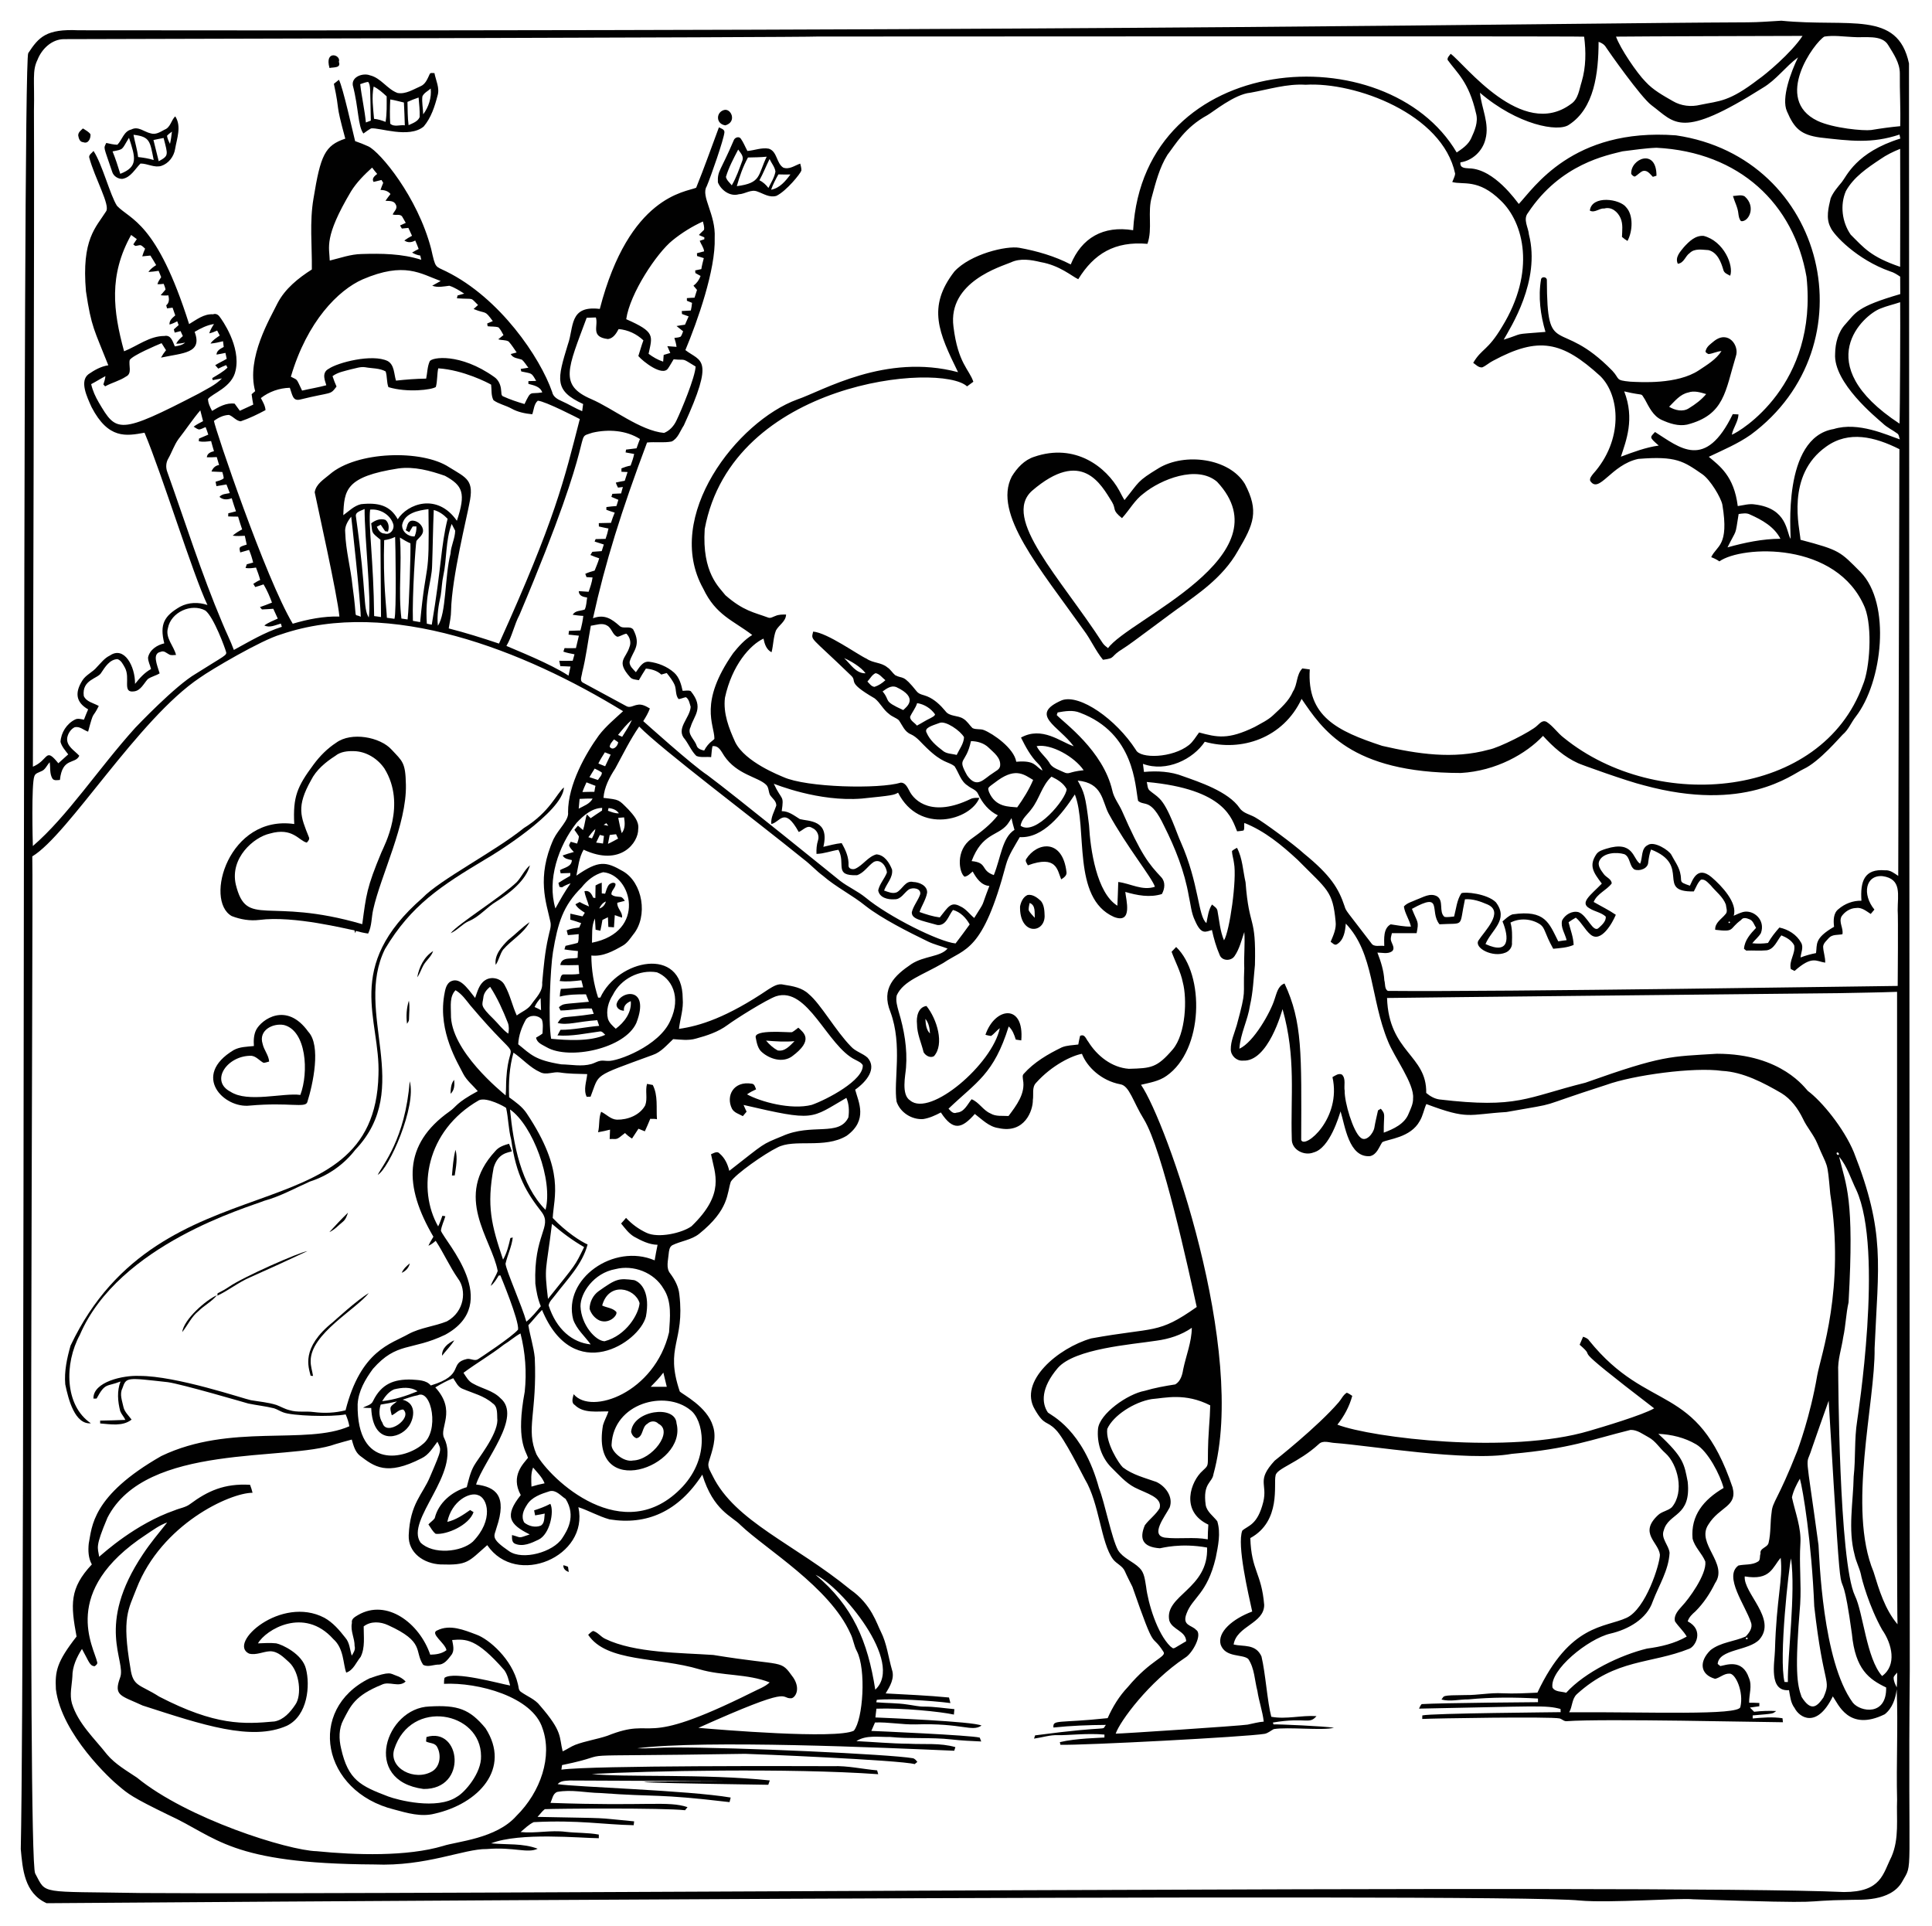 <?xml version="1.0" encoding="utf-8"?>

<!DOCTYPE svg PUBLIC "-//W3C//DTD SVG 1.1//EN" "http://www.w3.org/Graphics/SVG/1.1/DTD/svg11.dtd">
<svg version="1.1" id="Layer_1" xmlns="http://www.w3.org/2000/svg" xmlns:xlink="http://www.w3.org/1999/xlink" x="0px" y="0px"
	 viewBox="0 0 1642.235 1637.275" enable-background="new 0 0 1642.235 1637.275" xml:space="preserve">
<g>
	<path fill="#010101" d="M1514.186,17.6c57.752,5.75,98.848-9.111,108.485,36.323c0,0,0.67,1366.179,0.67,1366.18
		c-1.713,182.025,3.253,161.951-6.536,179.306c-9.765,17.316-37.024,15.029-42.211,15.318c-53.213,0.721-6.315,3.812-135.413-0.449
		c-11.872-1.268-70.56,3.393-96.553,1.033c-63.125-6.943-1303.007,2.288-1303.007,2.288c-19.072-8.647-20.389-29.186-21.968-45.995
		C21.532,1390.278,18.736,52.942,24.003,45.17c8.997-13.703,15.311-20.74,42.688-19.445c897.398,1.102,1245.04-6.008,1418.826-6.75
		C1495.09,18.947,1504.62,18.127,1514.186,17.6 M695.055,31.05c-9.906,0.734-639.59,2.216-640.644,2.217
		c-10.435,0.05-18.981,8.382-22.574,17.641c-4.599,9.381-2.372,17.173-2.979,43.437c0.497,56.551-0.905,557.306-0.905,557.306
		c13.741-5.798,10.182-17.071,21.64-2.922c2.815-2.509,5.574-5.061,8.397-7.555c-2.502-3.314-5.438-6.508-6.558-10.599
		c0.435-7.89,5.253-15.446,12.338-18.995c2.388-1.269,5.111-0.307,7.598,0.1c1.162-2.944,2.26-5.895,3.564-8.767
		c-10.536-5.991-11.371-14.259-5.032-24.356c3.036-5.061,8.938-7.192,12.573-11.711c3.414-3.471,6.429-7.591,10.963-9.694
		c12.081-8.34,21.497,9.003,21.355,24.12c3.885-4.868,8.026-9.615,13.586-12.63c-0.734-3.279-2.566-6.394-2.53-9.815
		c1.397-6.6,7.62-10.578,13.792-12.01c-4.082-16.327-0.026-23.313,13.414-31.127c7.178-3.842,15.695-4.049,23.294-1.475
		c-12.332-25.772-38.481-110.732-53.494-146.433c-15.59,2.828-30.729,5.692-44.991-21.697c-4.049-8.971-10.388-22.207-2.587-28.076
		c5.075-3.5,10.599-6.636,16.786-7.534c-11.924-30.32-14.374-31.952-18.988-62.867c-3.896-44.401,8.51-54.286,17.107-67.978
		c3.7-5.188-9.572-27.92-14.37-45.917c-0.278-2.381,2.452-3.685,3.671-5.41c7.273,10.754,14.101,37.515,19.951,46.63
		c11.404,12.031,33.777,13.527,61.313,100.53c6.28-3.728,12.602-8.846,20.378-8.332c2.238-0.934,4.483,0.378,5.624,2.16
		c1.8,2.249,18.126,25.071,13.536,45.525c-2.857,14.418-19.998,19.57-23.465,24.341c0.064,3.678,1.803,6.921,3.443,10.086
		c5.845-3.471,12.053-7.106,19.195-6.158c1.447,2.003,2.937,4.034,4.405,6.051c3.778-1.796,7.62-3.45,11.404-5.246
		c-0.542-2.93-1.019-5.873-1.383-8.824c0.998-0.877,2.003-1.753,3.008-2.616c-7.727-28.393,12.967-62.254,18.988-74.706
		c6.451-12.402,17.634-21.326,29.195-28.711c0.235-20.115-2.046-40.4,1.411-60.358c5.991-36.746,9.642-45.044,27.014-50.835
		c-9.127-33.598-4.002-20.068-9.701-46.601c1.433-1.14,2.844-2.302,4.291-3.436c3.369,6.184,11.8,44.472,13.771,52.14
		c3.842,1.29,7.584,2.808,11.276,4.483c10.006,4.779,41.798,42.829,53.323,86.994c3.891,17.234,3.233,14.456,12.851,19.288
		c45.648,22.506,79.856,73.111,90.038,102.462c0.813,4.077,4.526,6.173,8.012,7.691c5.966,2.609,11.49,6.13,17.506,8.632
		c0.349-2.003,0.463-4.134,0.805-6.101c-25.095-11.52-21.887-21.189-12.973-50.629c5.291-14.466,0.733-33.414,27.143-30.2
		c24.96-96.346,73.018-99.214,81.912-102.996c6.878-16.95,12.944-34.206,19.345-51.334c1.753,0.927,4.833,1.668,4.683,4.155
		c-0.393,5.776-11.593,37.799-15.075,46.017c-5.238,8.436,7.836,23.715,6.8,43.807c0.878,26.986-14.636,70.777-24.912,95.341
		c12.954,10.087,25.425,5.648-1.311,63.993c-3.136,4.647-4.982,11.169-10.385,13.714c-6.85,1.297-13.956,0.121-20.884,0.848
		c-21.728,57.794-35.602,102.14-45.967,149.37c10.015-3.784,16.209,0.905,22.474,6.386c3.136,3.158,8.789-0.335,11.711,3.136
		c7.41,13.946-0.605,18.351-3.072,27.606c-0.15,3.635,3.136,6.215,5.36,8.732c2.844-3.842,5.602-9.409,11.169-8.903
		c7.719,0.955,15.389,4.034,21.262,9.209c4.483,4.006,6.044,9.886,7.306,15.524c2.274,0.021,4.711-0.713,6.871,0.242
		c11.679,14.222,2.64,20.841-0.121,30.521c-3.25,6.044,3.428,10.442,5.111,15.745c0.884,2.801,3.885,3.685,6.444,4.262
		c1.689-3.293,4.063-6.258,7.064-8.446c0.52-0.606,1.632-0.948,1.625-1.875c-0.1-11.957-13.487-30.317,15.945-72.454
		c4.697-5.852,9.758-11.504,16.223-15.46c-16.107-12.329-30.904-16.714-41.626-39.352c-34.375-61.333,29.04-142.309,79.909-160.824
		c21.666-7.337,74.898-39.605,136.654-23.194c-16.353-33.412-26.525-55.316-3.108-85.576c13.684-14.87,44.313-22.08,55.148-20.143
		c15.075,2.744,30.093,7.064,43.743,14.156c9.225-22.492,27.535-33.252,53.045-29.096c8.808-153.367,215.931-166.503,275.047-66.067
		c4.776-3.229,9.737-6.579,12.26-12.01c3.008-6.565,6.237-13.814,4.177-21.212c-6.158-26.976-16.258-34.445-24.163-45.461
		c-0.421-2.074,1.547-3.628,2.594-5.196c11.925,8.635,60.676,73.498,102.212,42.702c6.358-4.127,7.035-12.459,9.166-19.053
		c3.671-12.409,3.721-25.46,2.074-38.205C1337.854,30.578,703.586,31.117,695.055,31.05 M1373.647,31.135
		c3.573,10.076,17.823,31.042,25.083,38.333c6.486,7.121,15.047,11.754,23.293,16.508c7.007,4.113,15.417,5.046,23.237,3.129
		c16.498-3.47,24.23-2.338,49.41-21.69c5.598-3.76,27.967-22.312,37.513-36.893C1525.992,30.531,1388.934,30.873,1373.647,31.135
		 M1550.751,31.086c-8.466,4.876-43.999,53.301-5.831,71.634c13.377,6.294,39.242,8.642,45.632,7.784
		c8.176-1.347,16.387-2.516,24.655-3.265c0.435-14.968-0.492-29.93-0.313-44.891c-0.007-8.931-5.339-16.586-9.815-23.899
		c-5.413-9.442-20.157-6.103-30.5-7.007C1566.668,31.086,1558.613,29.852,1550.751,31.086 M1358.829,35.576
		c-0.082,26.769-3.672,56.514-25.133,70.422c-9.11,6.6-43.715,0.225-75.69-27.143c1.304,13.229,8.282,26.081,4.647,39.488
		c-2.388,9.965-11.055,18.211-21.262,19.644c-0.627,5.146,4.127,4.811,7.477,5.125c21.307,0.441,40.145,27.96,42.139,30.236
		c12.338-12.785,45.299-64.937,133.61-58.305c128.13,18.828,165.629,179.092,63.537,254.462
		c-11.041,7.755-23.543,12.965-35.646,18.753c9.191,7.747,21.429,16.308,24.619,41.876c4.84-0.663,9.829-2.267,14.776-1.354
		c27.646,3.486,26.412,23.573,30.179,29.274c0.344-3.89-7.545-86.053,36.594-93.395c20.88-6.47,45.394,5.167,56.21,8.789
		c-0.72-1.696-0.52-3.785-2.024-4.904c-4.106-3.072-8.903-5.189-12.588-8.796c-5.254-4.712-42.087-34.464-40.379-59.132
		c0.121-8.967,2.566-18.461,8.817-25.168c8.905-9.812,9.401-14.69,46.537-25.482c-0.043-4.954-0.05-9.9-0.064-14.847
		c-2.659-1.775-5.353-3.571-8.461-4.433c-28.185-9.882-48.295-31.161-50.814-37.563c-4.02-7.705-1.682-16.608,0.178-24.562
		c2.131-5.203,5.98-9.516,9.509-13.821c4.073-4.962,12.037-25.308,49.709-36.958c-0.242-1.14-0.471-2.274-0.692-3.407
		c-23.645,7.857-41.695,5.429-67.479,2.516c-16.406-2.284-21.986-7.721-28.19-22.267c-5.048-11.267,3.577-33.864,9.402-45.846
		c-10.656,7.862-18.468,19.124-29.958,25.902c-70.129,44.267-74.311,29.853-94.65,14.719c-8.988-6.749-36.49-45.894-38.526-49.053
		C1363.825,37.914,1361.445,36.381,1358.829,35.576 M1062.841,78.806c-13.51,1.253-31.97,16.553-36.544,19.074
		c-18.987,10.342-27.003,24.656-33.978,33.764c-6.7,10.763-9.879,23.265-13.165,35.389c-4.02,13.129,0.777,27.178-3.799,40.215
		c-27.835-2.391-45.484,8.397-58.818,30.058c-5.187-2.318-15.675-11.753-31.932-14.534c-8.24-1.982-17.363-3.493-25.311,0.242
		c-7.851,3.424-53.85,16.423-48.818,54.713c3.83,31.101,13.35,36.148,16.893,46.737c-1.775,1.333-3.557,2.652-5.353,3.935
		c-22.13-20.555-199.573-5.135-223,121.251c-2.415,37.532,12.423,49.468,17.598,56.267c15.404,13.442,24.328,14.519,36.109,18.896
		c2.252,1.048,4.384-0.67,6.472-1.326c2.83-1.247,5.945-1.162,8.988-1.183c-0.157,5.937-6.044,8.838-8.625,13.586
		c-2.267,5.923-2.145,12.388-3.714,18.482c-4.426-2.245-5.937-7.035-6.857-11.59c-11.346,5.269-26.814,22.561-32.766,50.272
		c-1.611,13.236,3.364,25.945,8.739,37.749c8.408,16.992,38.103,28.368,40.935,29.644c19.627,8.94,81.497,10.352,99.853,4.74
		c3.721-0.014,5.553,3.87,7.085,6.7c4.5,9.444,20.034,22.668,52.04,7.27c2.345-1.205,5.039-1.091,7.598-0.969
		c-7.405,18.835-50.983,31.281-69.09-4.455c-3.575,2.087-5.183,2.387-30.721,4.989c-36.879,3.039-73.909-12.336-74.913-12.581
		c6.918,14.871,8.764,9.096,6.729,23.286c6.023-0.021,10.599,3.792,15.432,6.764c7.292,1.962,25.598,0.348,19.972,23.557
		c5.153-1.19,10.257-2.616,15.546-3.158c3.4,5.888,6.244,12.167,5.831,19.195c-0.021,2.794,3.799,3.543,5.88,2.516
		c6.557-3.029,10.656-10.186,17.819-12.139c6.885,0.413,11.048,7.142,13.315,12.93c0.912,6.807-4.612,11.804-6.786,17.812
		c3.436,1.133,7.092,2.987,10.777,1.504c4.911-2.623,7.377-10.392,13.992-8.781c5.082,0.128,12.103,3.065,11.825,9.081
		c-0.991,5.859-4.569,10.877-6.472,16.451c5.595,1.974,11.305,3.835,17.221,4.59c7.032-8.68,9.326-13.836,17.378-9.451
		c4.883,2.096,7.905,6.657,11.903,9.929c10.279-16.554,4.694-6.149,12.88-27.207c-7.071-0.577-11.069-6.679-14.199-12.31
		c-2.096,1.746-4.063,4.013-6.907,4.426c-4.644-3.24-8.001-22.456,5.909-32.253c8.154-5.795,16.173-11.996,22.403-19.915
		c-7.555-3.664-13.122-10.321-16.629-17.812c-1.504-3.97-6.08-4.875-9.01-7.427c-5.959-3.678-7.527-11.077-11.233-16.558
		c-5.628-4.19-9.933-2.234-23.686-15.531c-4.369-3.999-7.919-9.095-13.457-11.576c-5.289-2.145-7.128-7.648-10.157-11.925
		c-2.438-2.188-5.823-3.001-8.233-5.253c-4.989-3.599-7.513-9.558-12.295-13.315c-24.892-14.451-14.079-13.975-20.293-19.594
		c-35.332-34.215-33.762-29.276-31.997-37.157c12.02,0.946,38.042,19.741,45.468,23.058c5.31,3.771,12.488,3.029,17.52,7.285
		c2.744,1.703,4.298,4.669,6.743,6.707c7.002,3.643,6.213-1.371,18.39,13.878c2.167,2.63,5.802,2.837,8.774,4.106
		c6.165,2.545,11.134,7.263,15.353,12.324c3.514,5.111,10.628,3.557,15.396,6.707c3.243,1.932,5.125,5.317,7.755,7.905
		c2.958,1.568,6.586,0.485,9.687,1.696c7.75,3.03,25.666,15.394,27.563,26.957c16.431-1.479,16.004,4.048,22.303,7.506
		c-0.698-2.231-2.017-4.184-3.678-5.802c-6.386-6.28-10.649-14.32-14.612-22.253c17.936-9.903,33.636,3.69,44.791,7.37
		c-12.823-17.415-38.539-26.758-9.979-39.124c15.261-5.37,45.985,16.101,62.831,42.196c3.617,7.729,31.01,7.03,45.069-4.07
		c3.65-2.887,5.873-7.071,8.689-10.706c15.284,4.076,24.502,6.41,47.328-4.74c5.339-3.072,11.077-5.645,15.61-9.922
		c6.408-6.016,13.35-11.925,16.864-20.214c3.97-6.066,2.73-14.227,7.962-19.573c2.11,0.321,4.099,0.527,6.301,0.862
		c-2.531,40.024,23.407,52.403,61.541,64.955c29.861,6.885,60.484,11.579,90.601,3.25c8.609-1.53,36.212-15.565,40.97-20.279
		c2.26-1.903,4.626-5.132,8.054-3.443c5.717,3.649,9.43,9.601,14.84,13.664c79.278,64.32,219.102,51.551,254.098-44.869
		c5.936-13.796,8.296-48.758,1.81-65.647c-23.64-57.051-104.756-52.967-123.731-39.481c-2.11-1.483-4.562-2.694-6.935-3.557
		c4.49-9.954,15.411-9.044,9.458-44.677c-1.278-6.134-10.143-20.965-16.928-25.76c-16.213-11.169-22.152-15.707-54.513-13.094
		c-23.258,4.921-33.316,30.202-40.899,18.646c-0.641-2.195,1.148-4.141,2.359-5.781c26.066-28.939,23.011-66.77,6.215-83.274
		c-32.501-29.638-52.259-33.914-91.164-12.987c-3.229,1.597-5.866,4.184-9.166,5.61c-3.2,0.306-5.296-2.26-7.677-3.856
		c7.291-12.382,12.202-10.015,24.448-30.543c29.051-47.193,18.557-88.75-1.076-107.416c-19.124-18.841-31.894-13.136-41.191-15.724
		c0.848-2.352,2.238-4.605,2.452-7.135c-10.733-50.801-84.929-78.095-127.095-75.54
		C1093.811,71.037,1078.394,76.012,1062.841,78.806 M1379.186,128.615c-12.802,3.289-52.635,10.393-80.344,52.275
		c-4.498,5.588,0.307,12.445,0.784,18.454c10.054,39.487-15.724,79.08-21.44,89.34c19.022-5.911,5.804-4.192,35.489-6.586
		c-4.248-14.355-6.315-29.773-3.764-44.62c0.456-2.73,4.875-2.267,4.947,0.428c0.19,68.539,9.791,30.283,55.654,77.194
		c6.734,7.218,2.082,8.036,15.168,9.295c8.886,0.44,40.017,2.526,58.37-9.651c6.971-4.69,14.59-9.074,19.231-16.351
		c-3.842,0.207-7.27,2.167-11.034,2.559c-1.169-0.627-3.208-1.497-2.288-3.122c0.976-3.592,4.384-5.659,7.042-7.933
		c12.217-9.597,21.683,4.017,18.525,12.887c-9.089,29.674-9.443,49.882-41.469,58.12c-7.477,1.561-15.132-1.012-21.868-4.127
		c-7.042-3.364-10.442-10.706-13.956-17.206c-4.433-6.541,0.831-2.482-17.634-6.921c9.126,23.42,1.59,42.039-2.808,55.511
		c10.485-3.885,21.013-7.905,32.161-9.459c-8.588-7.436-7.286-6.913-3.165-11.533c21.097,13.335,42.749,32.968,66.089-15.189
		c1.219,0.064,3.649,0.2,4.861,0.264c-0.25,6.258-4.505,11.205-5.66,17.235c7.296-2.75,73.252-42.451,63.494-134.138
		c-10.765-61.928-56.791-106.101-127.509-109.753C1398.381,125.942,1388.787,127.467,1379.186,128.615 M1598.272,135.343
		c-11.034,7.363-22.652,15.168-29.224,27.043c-5.161,11.889-3.257,26.473,4.063,37.036c11.306,11.271,17.042,18.858,42.033,27.364
		c0.164-33.422,0.121-66.844,0.021-100.274C1609.256,128.893,1603.497,131.68,1598.272,135.343 M298.366,162.686
		c-23.238,39.085-18.387,47.304-18.076,58.783c8.938-2.153,17.713-5.403,27.021-5.567c16.964-0.542,34.449-0.328,50.771,4.904
		c-0.285-1.212-0.57-2.416-0.87-3.621c-2.473-0.306-4.783-1.262-6.928-2.488c1.81-1.126,3.671-2.153,5.588-3.072
		c-0.87-2.452-1.889-4.84-2.915-7.22c-2.922,1.711-6.387,2.081-9.252-0.007c2.046-1.525,4.248-2.815,6.515-3.984
		c-1.012-2.245-2.074-4.469-3.093-6.714c-1.882,0.157-3.692,0.364-5.545,0.556c-0.513-0.877-1.026-1.739-1.54-2.602
		c1.625-0.741,3.25-1.475,4.868-2.231c-0.984-1.639-1.846-3.357-2.851-4.982c-1.518-3.008-5.859-1.183-8.275-2.153
		c1.197-2.716,4.605-5.161,2.602-8.432c-1.475-3.471-5.652-2.937-8.724-3.186c1.354-1.967,2.787-3.878,4.255-5.759
		c-2.067-2.673-5.289-3.386-8.489-3.507c0.691-2.031,1.511-4.02,2.317-6.016c-0.499-0.798-0.991-1.604-1.475-2.402
		c-2.267,0.499-4.483,1.055-6.721,1.639c-1.839-2.987,0.962-5.082,3.058-6.807c-1.511-1.732-2.944-3.528-4.305-5.374
		C309.62,148.53,303.156,154.966,298.366,162.686 M571.659,204.276c-13.323,10.676-36.218,45.053-39.36,67.022
		c24.904,10.931,22.256,14.04,19.01,29.409c3.778,2.801,7.883,5.225,12.395,6.664c0.143-1.91,0.292-3.813,0.442-5.716
		c1.825-0.585,3.763-1.098,5.624-1.668c-0.862-1.924-1.732-3.835-2.53-5.773c2.595,0.178,5.218,0.399,7.826,0.599
		c-0.306-2.602-1.062-5.111-1.839-7.598c1.796-0.306,3.756-0.214,5.396-1.119c0.991-1.333,1.433-2.979,2.046-4.505
		c-1.896-1.454-3.771-2.951-5.595-4.469c2.388-0.456,4.747-0.834,7.185-1.14c1.026-2.352,2.081-4.697,3.086-7.064
		c-1.896-0.656-3.771-1.354-5.645-2.039c-0.064-0.841-0.121-1.682-0.171-2.516c1.924-0.107,5.773-0.321,7.698-0.435
		c0.542-2.131,0.791-4.348,1.012-6.522c-1.461-0.585-2.908-1.176-4.348-1.775c-0.007-0.556-0.029-1.675-0.036-2.231
		c2.167-0.207,4.348-0.299,6.522-0.385c0.641-2.231,1.369-4.412,2.096-6.607c-1.005-1.19-2.017-2.374-3.015-3.564
		c2.815-2.11,4.883-4.968,6.044-8.297c-1.112-0.62-3.329-1.86-4.433-2.48c-0.036-0.563-0.107-1.682-0.135-2.245
		c1.718-0.421,3.457-0.77,5.21-1.076c0.492-3.158,1.319-6.251,2.103-9.352c-1.896-0.656-3.806-1.262-5.731-1.803
		c-0.043-0.791-0.071-1.582-0.093-2.366c2.046-0.513,4.027-1.019,6.101-1.597c-0.406-3.322-2.587-5.923-3.756-8.952
		c1.297-0.435,2.602-0.87,3.913-1.297c0.007-0.406,0.021-1.226,0.029-1.632c-1.554-0.663-3.101-1.326-4.633-2.003
		c1.326-1.582,2.93-2.887,4.348-4.376c0.456-2.409-0.421-4.783-0.927-7.106C588.245,192.465,579.549,197.883,571.659,204.276
		 M111.461,199.693c-19.057,34.174-15.384,64.431-5.987,98.876c11.326-4.498,21.611-13.022,34.299-13.015
		c5.716-1.19,7.106,5.018,8.831,8.86c3.129-0.456,6.308-1.076,8.774-3.2c-2.495,0.556-5.025,0.912-7.584,0.934
		c1.24-2.652,3.436-4.605,5.617-6.479c-0.613-1.433-1.254-2.844-1.917-4.241c-1.668,0.435-3.336,0.855-5.004,1.283
		c-0.242-0.927-0.478-1.846-0.72-2.766c1.333-1.247,2.687-2.466,4.077-3.649c-0.406-1.091-0.813-2.174-1.212-3.257
		c-2.074,1.183-4.248,2.174-6.558,2.801c-0.235-3.635,2.509-5.667,4.89-7.776c-0.72-2.21-1.511-4.384-2.281-6.572
		c-1.561,0.2-3.122,0.406-4.683,0.592c-0.242-0.862-0.478-1.725-0.713-2.58c2.716-2.153,2.545-5.396,1.839-8.482
		c-2.181,0.228-4.376,0.214-6.55-0.107c1.297-1.654,2.837-3.108,4.106-4.776c-0.192-1.718-0.984-3.293-1.547-4.897
		c-1.768,0.221-3.55,0.428-5.324,0.249c0.649-2.181,1.925-4.077,3.193-5.937c-0.72-1.789-1.447-3.585-2.167-5.374
		c-2.865,0.485-5.766,0.777-8.653,0.984c1.611-2.523,4.084-4.248,6.55-5.852c-1.582-2.737-3.215-5.446-4.918-8.111
		c-2.309,0.228-4.597,0.492-6.914,0.691c0.67-2.231,1.483-4.405,2.431-6.529c-4.555-4.436-3.669-2.766-8.368-2.345
		c-0.556-0.442-1.112-0.87-1.668-1.304c0.948-1.525,1.946-3.029,2.994-4.49C114.704,202.01,113.101,200.826,111.461,199.693
		 M308.231,237.456c-20.595,9.088-47.134,35.557-60.985,82.718c6.121,3.326,4.129,0.509,9.53,11.804
		c6.843-1.582,13.785-2.694,20.571-4.533c-0.527-2.706-4.706-10.516,2.138-14.035c7.619-5.278,36.953-12.914,50.044-6.55
		c5.823,3.307,5.296,11.077,7.071,16.651c8.525-0.934,17.064-1.611,25.646-1.711c1.019-4.84,0.948-10.029,2.979-14.605
		c1.417-3.661,25.871-7.431,54.855,13.186c3.778,2.538,5.674,7.099,5.902,11.533c0.356,1.418-0.271,4.341,1.746,5.004
		c5.838,2.637,11.953,4.711,18.112,6.493c5.899-12.302,4.292-8.07,15.082-9.879c-1.718-5.082-7.277-6.023-11.782-7.263
		c0-0.584,0.007-1.761,0.014-2.345c2.21-0.086,4.348-0.171,6.586-0.171c-4.187-7.467-3.576-6.007-12.652-8.04
		c-0.171-0.713-0.342-1.433-0.499-2.138c2.138-0.378,4.376-0.684,6.536-1.034c-1.875-2.288-3.314-5.032-5.624-6.893
		c-3.336-1.162-7.57-1.14-9.38-4.74c1.262-0.335,3.792-0.991,5.054-1.326c-2.195-3.15-4.22-6.451-6.8-9.309
		c-2.609-1.568-6.087-0.891-8.831-1.91c1.105-0.891,3.314-2.673,4.419-3.564c-1.205-2.295-2.423-4.647-4.22-6.543
		c-2.965-0.955-6.208-0.535-9.238-0.969c-0.135-0.784-0.257-1.554-0.378-2.331c1.575-0.691,3.165-1.369,4.761-2.024
		c-7.373-10.021-5.029-5.636-16.323-10.285c1.247-1.155,2.509-2.288,3.785-3.407c-7.27-7.073-2.468-4.604-17.948-5.702
		c0.164-0.798,0.335-1.597,0.513-2.388c1.875-0.542,3.778-1.041,5.667-1.589c-4.013-2.552-8.083-5.225-12.638-6.686
		c-4.79,0.549-9.879,1.796-14.534-0.05c2.359-1.361,4.776-2.659,7.163-3.984C357.448,232.621,343.864,222.169,308.231,237.456
		 M1598.344,262.268c-13.84,5.184-61.569,46.725,16.273,97.793c0.414-6.929,0.747-91.921,0.556-103.196
		C1609.591,258.775,1603.789,260.001,1598.344,262.268 M498.685,270.08c-16.068,43.351-23.651,57.25,3.849,69.111
		c18.387,7.88,41.848,26.96,61.948,28.768c4.833-1.932,8.446-6.044,10.585-10.699c4.037-8.31,15.861-36.687,16.216-45.739
		c-12.994-7.925-7.192-4.979-18.696-6.13c-1.604,2.58-3.015,5.282-4.754,7.769c-4.755,7.123-21.43-5.992-25.232-10.556
		c1.468-4.433,2.644-8.952,4.291-13.315c-5.752-5.467-13.101-8.931-21.041-9.601c-1.946,3.657-4.54,7.919-9.052,8.489
		c-15.313-1.768-7.928-11.273-10.307-18.354C504.537,269.887,500.638,270.016,498.685,270.08 M165.44,282.054
		c6.956,18.33-9.9,17.881-28.589,21.897c1.219-2.231,2.673-4.319,4.27-6.301c-1.283-1.974-2.537-3.984-3.778-5.98
		c-4.508,1.848-24.341,10.243-27.043,14.227c-1.183,4.533,2.302,11.54-3.15,14.12c-5.467,3.685-12.032,5.189-17.791,8.361
		c-0.499-0.535-0.998-1.069-1.497-1.597c0.805-2.302,1.511-4.647,1.732-7.092c-4.098,2.16-7.99,4.669-12.096,6.807
		c1.247,5.517,3.607,10.706,6.465,15.574c15.005,25.458,16.808,27.751,84.92-7.527c6.814-3.942,14.234-7.213,19.801-12.944
		c-2.652,0.47-5.275,0.991-7.905,1.511c-0.093-0.442-0.271-1.312-0.356-1.746c4.455-2.744,9.188-5.203,12.944-8.917
		c-0.285-0.535-0.855-1.597-1.14-2.131c-2.267,0.912-4.519,1.882-6.707,2.979c-0.87-0.969-1.732-1.946-2.587-2.915
		c3.158-1.982,6.579-3.493,9.772-5.41c-0.364-1.682-0.727-3.357-1.076-5.032c-2.53,0.506-5.046,1.048-7.598,1.447
		c0.15-3.528,3.464-5.018,6.144-6.501c-0.207-1.625-0.406-3.25-0.592-4.861c-3.5,0.877-7.035,1.696-10.642,1.982
		c1.896-3.008,5.025-4.825,7.855-6.836c-0.741-1.411-1.49-2.815-2.217-4.227c-2.153,0.991-4.369,1.896-6.7,2.366
		c0.848-2.88,2.416-5.417,4.02-7.912C175.932,276.274,170.572,279.061,165.44,282.054 M298.351,313.887
		c-5.374,1.504-11.112,2.409-15.688,5.816c0.998,2.987,2.06,5.966,3.393,8.831c-5.771,7.598-3.282,4.223-30.949,11.048
		c-6.253,1.47-6.496-3.697-8.746-9.993c-8.86,0.214-17.641,3.279-24.626,8.739c1.704,3.243,3.685,6.458,3.956,10.235
		c-6.793,3.642-13.792,7.035-21.091,9.516c-3.899-0.342-6.401-4.205-9.972-5.431c-4.647,0.157-9.124,2.309-12.787,5.096
		c1.16,7.322,43.675,133.358,66.994,172.371c12.866-3.799,26.195-6.465,39.666-6.116c-1.695-18.421-18.919-95.098-21.006-105.612
		c1.162-7.128,7.712-10.87,12.723-15.161c22.842-19.874,78.531-21.31,101.528-6.151c15.106,9.313,21.546,10.896,17.142,31.227
		c-1.701,9.833-14.899,62.851-15.453,90.387c-0.007,5.21-1.162,10.307-2.003,15.424c14.419,3.678,28.618,8.14,42.724,12.88
		c48.078-106.367,55.255-138.631,68.69-190.839c-1.002-0.53-29.447-15.259-35.703-15.588c-3.314,2.808-3.3,7.748-4.726,11.518
		c-6.158-0.592-12.295-1.839-17.727-4.883c-4.904-2.701-10.628-3.785-15.204-7.042c-2.188-3.992-1.475-8.903-2.003-13.229
		c-2.41-1.48-23.715-12.537-44.983-13.885c-1.091,5.218-0.62,10.685-2.024,15.831c-3.385,2.465-24.348,5.005-40.315,0.15
		c-1.604-4.255-0.948-9.031-2.352-13.35c-5.253-2.908-11.583-2.48-17.349-3.557C306.349,311.492,302.322,313.096,298.351,313.887
		 M1435.068,333.603c-7.042,1.497-11.454,7.37-16.294,12.124c4.961,3.008,11.704,4.662,16.879,1.233
		c5.381-3.286,10.578-7.149,14.626-12.025C1445.367,333.517,1440.107,331.799,1435.068,333.603 M151.762,373.119
		c-3.678,5.054-5.581,11.105-8.653,16.508c-2.046,3.4-2.338,7.62-0.955,11.362c15.325,42.902,29.01,86.417,46.787,128.4
		c3.129,7.734,6.971,15.175,9.843,23.023c13.265-7.206,26.309-15.082,40.799-19.666c-0.292-0.919-0.577-1.832-0.855-2.73
		c-4.555,1.197-9.402,3.856-14.035,1.582c3.464-2.566,7.555-4.034,11.426-5.845c-1.312-2.758-2.573-5.56-3.82-8.332
		c-3.215,0.221-6.422,0.442-9.637,0.556c-0.57-0.67-1.133-1.326-1.689-1.982c3.443-1.162,6.836-2.473,10.207-3.835
		c-1.946-5.346-4.234-10.592-7.149-15.482c-2.331,0.834-4.683,1.597-7.064,2.274c-0.556-0.912-1.105-1.825-1.661-2.723
		c1.875-1.219,3.763-2.445,5.845-3.293c-0.898-3.607-2.259-7.078-3.543-10.549c-2.944,0.456-5.93,0.884-8.895,0.364
		c0.349-1.055,0.706-2.096,1.062-3.136c1.789-0.52,3.585-1.034,5.396-1.49c-0.855-3.678-2.003-7.27-3.471-10.742
		c-2.502,0.727-5.011,1.44-7.513,2.16c-0.157-1.49-1.133-3.3,0.036-4.583c1.668-1.055,3.642-1.433,5.481-2.096
		c-0.492-2.523-1.034-4.989-1.611-7.484c-3.443,0.143-6.893,0.399-10.321-0.107c2.423-2.145,5.203-3.813,8.062-5.31
		c-1.29-3.578-2.338-7.228-3.45-10.856c-2.815,0.029-5.624-0.086-8.425-0.178c0.021-0.898,0.05-1.782,0.086-2.659
		c2.188-0.506,4.369-1.076,6.536-1.668c-1.29-3.685-2.466-7.413-3.614-11.141c-3.528,1.319-7.363,1.604-10.414-1.14
		c2.145-2.652,5.724-2.516,8.774-3.215c-0.977-2.452-1.924-4.89-2.83-7.349c-2.844,0.47-5.681,0.984-8.525,1.44
		c-0.257-1.254-0.506-2.502-0.734-3.749c2.359-0.77,4.954-1.24,6.9-2.908c-0.071-1.839-0.706-3.592-1.148-5.36
		c-3.079-0.135-6.158-0.271-9.223-0.413c1.091-2.887,3.293-5.139,6.451-5.524c-0.606-2.274-1.262-4.526-1.967-6.764
		c-2.808,0.242-5.652,0.185-8.461,0.171c0.363-3.293,3.257-4.491,6.08-5.175c-0.827-2.872-1.718-5.724-2.438-8.617
		c-3.478,0.442-7.028,0.984-10.478,0.114c0.05-0.556,0.157-1.675,0.214-2.231c2.63-1.105,5.232-2.252,7.869-3.329
		c-0.677-2.167-1.44-4.291-2.26-6.401c-1.867,0.627-3.6,1.832-5.581,2.039c-1.718-0.385-3.136-1.497-4.583-2.416
		c2.466-1.867,5.246-3.25,7.983-4.683c-0.734-3.072-1.561-6.137-2.345-9.181C163.636,356.54,158.041,365.093,151.762,373.119
		 M503.539,367.78c-17.66,6.126,8.081-10.836-61.976,154.83c-4.498,8.453-6.173,18.112-11.105,26.38
		c7.81,3.5,36.816,14.812,52.81,25.261c0.592-2.559,1.148-5.153,1.661-7.727c-2.88-0.114-5.752-0.292-8.617-0.335
		c-0.321-1.54-0.649-3.072-0.955-4.605c3.813,0.221,7.627,0.093,11.454-0.007c0.485-1.832,0.991-3.649,1.518-5.46
		c-3.193-0.613-6.386-1.19-9.451-2.252c0.321-1.005,0.656-2.003,0.991-2.994c3.222,0.036,6.451,0.135,9.68-0.007
		c0.862-3.514,1.718-7.035,2.509-10.563c-2.958-0.321-5.866-0.592-8.796-0.912c0.114-1.076,0.242-2.138,0.371-3.193
		c3.229-0.093,6.479-0.2,9.722-0.356c1.105-4.063,2.01-8.197,2.466-12.381c-3.008-0.093-6.037-0.527-8.995-0.934
		c2.088-3.785,6.721-3.108,10.193-4.462c1.532-3.15,1.44-6.807,2.081-10.186c-3.25-0.563-7.035-1.24-7.163-5.46
		c2.801,0.15,5.574,0.371,8.382,0.563c1.426-3.963,2.808-7.969,3.357-12.167c-1.718-0.15-3.436-0.257-5.146-0.306
		c-0.349-0.934-0.699-1.86-1.034-2.773c2.537-1.226,5.232-2.01,7.947-2.758c1.34-3.464,2.901-6.85,3.885-10.442
		c-2.559-0.841-5.039-1.718-7.477-2.83c0.549-0.905,1.112-1.796,1.668-2.687c2.637-0.207,5.282-0.406,7.94-0.599
		c0.57-1.889,1.176-3.756,1.796-5.617c-2.623-0.82-5.218-1.661-7.819-2.509c0.285-0.706,0.57-1.404,0.855-2.096
		c2.808-0.071,5.624-0.128,8.454-0.178c1.012-2.88,1.882-5.809,2.48-8.803c-2.751-0.556-5.474-1.062-8.176-1.746
		c-0.029-0.948-0.05-1.896-0.064-2.837c2.587-0.064,7.769-0.178,10.357-0.235c0.905-2.958,2.017-5.845,3.172-8.71
		c-2.416-0.677-4.783-1.518-7.121-2.409c0.014-0.577,0.043-1.732,0.057-2.309c2.837-0.378,5.652-0.691,8.525-0.87
		c0.649-1.718,1.076-3.571,1.632-5.289c-1.989-0.805-3.97-1.632-5.923-2.502c0.264-0.862,0.535-1.725,0.82-2.573
		c1.86-0.086,5.595-0.264,7.456-0.349c0.406-1.882,1.005-3.614,1.504-5.446c-1.041,0.128-3.122,0.378-4.17,0.499
		c-0.677-1.397-1.411-2.773-1.832-4.27c2.473-0.663,5.039-1.076,7.57-1.518c0.848-2.466,1.675-4.94,2.423-7.441
		c-1.304-0.057-3.913-0.171-5.21-0.228c-0.014-0.969-0.014-1.932-0.014-2.887c2.516-1.041,5.125-1.867,7.805-2.388
		c1.162-3.236,2.352-6.472,3.001-9.858c-2.438-0.456-4.847-0.87-7.27-1.304c0.121-0.805,0.242-1.611,0.371-2.402
		c2.972-0.392,5.945-0.748,8.931-1.105c0.912-2.652,1.867-5.289,2.894-7.898C532.1,365.613,516.967,364.672,503.539,367.78
		 M1552.362,379.555c-34.652,24.438-22.499,69.58-21.882,79.232c33.682,8.878,33.571,9.922,50.971,27.392
		c26.294,26.811,18.71,93.581-4.027,122.94c-3.913,4.961-6.194,11.191-11.148,15.289c-1.617,1.392-19.814,23.131-33.351,29.302
		c-10.159,4.724-49.611,37.144-135.527,13.785c-14.527-3.553-54.054-17.81-56.024-18.846c-11.633-5.239-21.269-13.842-29.766-23.194
		c-14.295,15.161-39.723,29.803-69.845,31.533c-94.076-0.048-117.935-37.423-135.371-62.981
		c-15.543,33.277-51.076,45.234-82.319,36.444c-9.772,14.726-32.401,26.205-52.539,18.782c0.228,2.245,0.606,4.583,0.862,6.864
		c11.212-1.019,22.852-0.456,33.415,3.728c13.008,4.638,38.333,12.873,47.87,26.936c3.086,4.562,8.888,5.396,13.372,8.026
		c7.12,4.034,32.924,22.961,41.305,30.692c22.778,18.576,29.494,29.599,34.548,44.741c1.313,4.423,1.227,3.24,22.659,31.355
		c2.309,3.799,7.477,1.746,11.069,2.438c-0.085-6.109-0.905-14.926,5.474-18.383c5.702,0.798,11.355,2.039,17.206,1.932
		c-1.276-5.973-5.132-11.034-5.987-17.092c2.744-3.151,7.106-4.056,10.742-5.823c5.56-1.967,11.618-6.101,17.542-2.773
		c5.902,3.885,1.197,13.051,6.173,17.378c2.694,0.599,5.481-0.128,8.233-0.278c1.754-6.622,2.302-13.849,6.13-19.723
		c2.608-1.589,21.986,0.264,29.388,7.641c11.325,14.953-3.867,23.419-8.831,35.503c20.618,9.577,20.199-5.49,14.455-19.245
		c2.659-2.21,5.168-4.826,8.504-5.994c27.953-4.092,31.006,7.393,38.882,22.93c2.388-0.364,4.647-0.734,7.121-0.998
		c-1.326-5.595-5.367-10.891-3.828-16.814c2.48-4.826,8.311-8.332,13.799-7.042c7.643,2.562,12.464,18.367,17.413,13.343
		c2.694-2.459,6.208-5.567,5.895-9.494c-3.856-3.607-9.466-4.241-13.821-7.042c-8.618-4.796,0.94-11.245,10.457-21.027
		c-7.213-9.568-11.257-15.208-4.533-25.147c1.953-2.644,5.282-3.5,8.254-4.491c23.643-7.378,22.486,8.914,28.86,12.723
		c2.26-5.26,0.62-13.051,6.529-15.859c5.281-3.722,18.078,4.474,20.065,8.411c2.523,4.847,5.909,9.359,7.306,14.712
		c2.279,8.539-2.194,7.837,8.382,11.426c2.019-3.811,5.957-17.611,18.297-7.327c8.67,7.36,22.494,22.014,18.91,32.873
		c2.616-1.126,5.189-2.409,7.947-3.186c8.908-2.21,19.269,6.669,15.225,17.898c-1.925,3.3-5.025,5.667-7.356,8.653
		c4.448,0.485,8.938,0.406,13.372-0.25c2.659-4.761,6.094-9.017,9.679-13.101c7.534,1.575,14.755,6.023,18.475,12.901
		c2.288,3.913-0.164,8.425-0.471,12.538c4.248-1.639,8.653-2.858,13.137-3.714c1.117-7.564-1.732-12.493,15.339-22.374
		c-0.627-5.125-0.727-11.604,3.763-15.018c5.36-4.626,12.36-7.292,19.495-7.128c-1.077-16.475,2.354-27.331,20.129-25.845
		c4.362-0.349,7.762,2.523,11.148,4.754c0-0.002,1.012-362.689,1.012-362.69C1593.456,371.153,1571.453,365.846,1552.362,379.555
		 M338.638,398.145c-45.12,6.967-46.067,18.478-46.829,39.73c4.818-3.421,9.088-7.99,15.068-9.359
		c14.586-1.548,24.732,0.981,31.198,12.83c8.239-13.109,33.527-22.766,50.294,1.29c7.745-23.488,5.09-29.867-10.15-38.233
		C365.581,400.026,352.138,396.313,338.638,398.145 M302.564,439.158c9.426,66.84,5.734,77.234,10.898,85.704
		c2.359-15.384-3.644-68.097-3.543-92.241C307.161,434.083,301.623,435.024,302.564,439.158 M314.617,433.149
		c-1.637,13.05,2.948,43.412,3.414,90.48c1.982,0.307,3.813,0.428,5.838,0.827c0-0.001-0.47-65.732-0.47-65.732
		c-8.036-6.509-6.724-5.38-7.862-13.942c3.414-2.616,7.855-4.455,12.16-2.887c2.887,2.388,3.215,6.6,2.074,9.957
		c-0.599-0.086-1.789-0.257-2.388-0.342c-1.24-1.86-2.488-3.699-3.756-5.531c-1.105,0.57-2.21,1.148-3.307,1.732
		c1.162,2.758,3.143,5.738,6.508,5.745c5.025,1.647,9.081-4.091,7.249-8.589C331.296,437.098,322.728,432.258,314.617,433.149
		 M341.817,446.193c-0.228,5.652,5.011,10.036,10.57,9.737c1.183-2.687,1.725-5.602,1.582-8.532
		c-1.055,0.007-2.11,0.029-3.158,0.064c-0.991,1.625-1.946,3.265-2.937,4.89c-1.005-0.577-2.01-1.155-3.008-1.711
		c1.297-2.687,1.19-7.099,4.697-8.019c4.277-0.784,8.931,2.901,9.843,6.907c1.155,4.733-3.143,7.092-5.453,10.25
		c-0.705,2.899-3.646,46.05-2.979,67.899c2.067,0.392,4.07,0.684,6.166,1.076c5.224-55.981,8.068-31.789,7.064-96.018
		C355.623,433.805,343.777,435.957,341.817,446.193 M368.695,433.47c-0.699,15.824-0.805,31.662-1.404,47.478
		c-0.319,13.274-6.132,23.865-4.476,49.132c1.397,0.264,2.794,0.563,4.191,0.884c8.321-49.051,7.632-66.687,13.471-90.017
		C377.199,437.518,373.336,434.667,368.695,433.47 M1477.877,436.884c-3.205,19.795-1.159,11.604-9.459,28.347
		c14.626-4.077,29.73-7.249,44.969-7.32c-5.218-10.2-15.674-16.066-25.731-20.542
		C1484.605,435.708,1481.113,436.471,1477.877,436.884 M293.448,452.672c0.463,15.268,4.69,30.136,6.187,45.304
		c4.49,31.952,0.199,22.502,6.999,26.266c-0.288-15.575-7.966-84.104-8.097-85.106C295.493,443,292.799,447.519,293.448,452.672
		 M376.814,489.387c-1.233,5.488-1.304,11.148-2.195,16.7c-1.896,8.382-3.322,17.092-2.416,25.703
		c7.278-10.552,5.707-41.436,10.749-61.213c0.349-6.721,3.828-12.823,3.956-19.53c-0.741-1.433-2.224-4.298-2.972-5.731
		C378.617,459.422,379.957,474.818,376.814,489.387 M326.556,459.108c-1.063,35.663,1.919,56.874,2.309,65.96
		c2.124,0.257,4.291,0.599,6.422,0.884c1.799-5.045,0.89-63.853,0.57-69.61C332.95,457.825,329.771,458.659,326.556,459.108
		 M339.949,456.892c1.789,22.923-1.54,45.953,1.276,68.833c1.704,0.2,3.493,0.513,5.232,0.763
		c1.406-12.011,2.779-59.133,2.402-64.713C345.73,460.456,342.815,458.674,339.949,456.892 M142.766,533.758
		c-2.445,8.496,4.968,15.161,6.857,22.902c-1.974-0.007-4.198,0.656-5.98-0.499c-2.231-1.112-4.234-3.436-7.071-2.145
		c-7.33,1.435-3.216,10.623-0.884,18.297c-3.186,2.003-7.049,2.701-10.093,4.918c-3.414,3.728-6.016,9.794-11.711,10.399
		c-10.376,1.521-2.731-11.157-7.769-20.271c-1.561-2.723-3.108-6.151-6.308-7.156c-6.607,0.314-10.492,6.707-13.764,11.604
		c-2.716,5.108-16.605,5.71-14.84,19.687c2.124,5.068,8.404,6.037,12.759,8.539c-5.705,11.556-3.926,2.558-9.059,21.832
		c-3.885-1.276-7.206-4.932-11.625-3.671c-3.257,1.704-5.503,5.289-6.144,8.867c-0.941,7.071,6.151,10.777,10.25,15.275
		c-3.388,7.556-14.394,1.015-16.458,20.557c-2.124,0.114-4.961,0.898-6.386-1.183c-2.48-4.134-1.604-9.309-2.302-13.835
		c-2.416,2.516-3.678,6.379-7.163,7.641c-2.117,1.119-5.061,1.597-5.866,4.234c-2.616,6.197-1.434,56.227-1.283,59.332
		c29.232-25.098,55.574-65.612,87.023-100.495c1-1.01,33.966-35.823,51.648-46.045c24.546-15.546,26.54-15.482,25.51-18.618
		c-0.643-2.642-10.365-29.488-17.57-35.026C162.61,512.46,145.318,520.322,142.766,533.758 M238.799,539.21
		c-16.59,4.71-59.762,30.235-68.847,36.765c-52.247,34.851-111.86,133.528-142.506,151.9c1.051,34.347-4.239,851.511,2.438,864.421
		c9.92,18.24,2.001,15.106,90.038,16.651c237.034,1.656,1293.185-7.773,1447.487-0.841c31.834-0.021,32.986-15.295,40.35-29.93
		c6.764-15.367,4.156-32.389,4.804-48.619c-0.777-31.241,0.912-62.503-0.328-93.737c-0.955,7.905-3.699,16.13-10.186,21.212
		c-30.599,14.978-39.426-8.609-44.114-15.225c-13.697,27.993-28.591,17.759-32.496,9.893c-3.364-4.362-3.792-9.979-4.747-15.175
		c-17.498,1.48-12.224-23.578-11.96-33.508c1.301-45.54,6.934-59.99,4.882-78.947c-7.065,8.059-8.663,19.522-30.55,15.774
		c-1.267,14.185,27.559,36.113,12.545,53.537c-8.81,9.804-34.537,8.051-35.546,20.863c0.727,0.584,1.476,1.19,2.238,1.81
		c4.422-0.676,18.752-6.76,24.363,10.171c2.901,6.743-0.029,14.013,0.143,20.977c2.908-0.021,5.752,0.057,8.682,0.228
		c-0.036,0.905-0.05,1.832-0.043,2.773c-2.623,0.406-5.36,0.72-7.947,1.119c1.19,1.155,2.381,2.338,3.528,3.571
		c6.237-0.713,12.502-0.927,18.803-0.634c-3.486,2.369-0.902,2.113-20.015,3.742c0,0.641,0.007,1.932,0.007,2.58
		c8.432-0.734,16.886-1.504,25.332-0.185c0.114,1.119,0.235,2.252,0.385,3.407c-15.15,0-152.986-3.209-183.754-0.905
		c-2.309,0.292-3.984-1.761-6.073-2.331c-7.927-1.702-107.263-0.088-116.789,0.442c0.007-1.019,0.029-2.024,0.071-3.008
		c7.931-1.906,115.966-2.665,117.587-2.78c-0.05-0.92-0.078-1.818-0.1-2.701c-12.839-3.396-18.403-2.24-120.296-0.285
		c0.656-1.333,1.198-2.773,2.252-3.849c16.625-1.075,98.891-1.647,98.891-1.647c-0.021-1.048-0.036-2.074-0.029-3.086
		c-19.687-1.105-39.509-1.176-59.153,0.734c-7.612-0.107-15.353,2.11-22.859,0.107c2.604-3.217-0.617-3.594,20.407-3.806
		c10.492,0.178,20.87-2.103,31.391-1.511c9.922,0.449,19.837-0.071,29.758-0.542c27.612-58.715,57.312-55.059,75.711-63.566
		c16.447-7.474,28.306-45.577,28.418-53.644c-1.192-10.783-18.12-18.218-1.689-33.607c3.329-3.243,8.404-3.621,11.804-6.743
		c11.077-13.12,4.886-36.763-5.474-45.996c-4.975-4.298-8.368-10.335-14.298-13.486c-4.804-2.545-9.615-6.444-15.346-6.258
		c-34.313,8.531-51.419,15.918-100.965,20.357c-38.277,6.865-121.935-7.244-150.197-9.238c-4.476-0.15-10.25-2.73-13.921,1.048
		c-17.488,15.999-36.194,20.612-36.644,26.786c-1.829,6.808,5.022,38.549-21.455,52.988c0.902,27.995,9.502,29.404,11.797,56.78
		c0.019,15.906-23.464,17.838-25.981,33.679c8.142,1.965,18.777-0.793,23.671,10.114c3.463,14.392,4.966,38.672,8.347,51.299
		c12.752,2.352,25.574-1.411,38.397-0.556c-6.26,7.435-8.376,0.695-37.022,5.446c0.121,0.392,0.356,1.183,0.478,1.575
		c4.354-0.185,42.732,1.515,51.434,2.865c-9.363,2.589-39.335-0.859-51.206,1.155c-2.609,1.347-4.861,3.493-7.848,4.027
		c-15.947,2.63-154.741,9.884-173.476,9.288c-0.121-0.556-0.356-1.668-0.478-2.231c13.419-3.318,34.871-3.638,37.877-3.935
		c0.007-0.62,0.029-1.875,0.036-2.502c-14.641-1.343-32.152,0.782-39.117,0.47c-7.064-0.278-13.835,2.01-20.749,2.965
		c0.292-0.948,0.599-1.86,0.912-2.766c67.723-8.986,55.64-3.146,60.166-8.888c-14.89,0.1-29.78,0.67-44.584,2.238
		c-0.626-7.075,3.987-3.493,46.081-7.983c4.277-9.658,9.879-18.803,17.192-26.473c19.541-23.443,33.507-25.636,30.158-30.051
		c-10.969-17.231-5.922,3.558-26.294-55.105c-2.195-4.448-4.512-8.831-6.493-13.372c-2.024-4.512-7.085-6.215-9.95-10.007
		c-10.415-13.886-11.566-47.421-23.942-68.056c-2.745-4.977-17.522-34.954-24.797-42.111c-7.86-8.131-9.548-2.849-17.748-17.185
		c-14.212-23.824,19.833-52.289,47.856-60.386c54.664-9.942,56.372-3.167,89.739-26.715
		c-6.922-31.418-28.957-133.343-44.905-159.541c-9.214-14.805-12.29-28.512-19.986-29.73c-16.193-3.018-28.413-14.793-32.681-25.902
		c-8.179,1.409-25.422,9.501-38.975,24.641c-3.749,3.878-1.932,9.794-2.744,14.605c0.137,8.694-6.815,28.932-29.231,23.864
		c-8.062-1.083-13.928-7.342-20.1-11.996c-10.796,12.217-18.233,15.064-28.867-1.283c-4.733,2.509-9.701,4.776-15.025,5.624
		c-9.651,0.677-19.487-5.531-22.602-14.79c-2.797-17.509,5.191-47.898-5.218-76.174c-8.208-20.248,3.501-31.084,17.827-40.799
		c10.898-7.05,24.792-5.996,30.706-13.172c-5.602-2.16-11.533-3.464-16.936-6.13c-15.655-7.563-39.149-19.427-52.61-30.001
		c-11.533-9.366-25.061-15.945-36.309-25.674c-5.724-4.213-10.478-9.537-16.13-13.835
		c-43.824-35.513-121.068-93.569-140.146-113.054c-7.755,11.248-13.764,23.586-20.286,35.568
		c-4.918,7.555-9.373,15.916-10.043,25.054c13.822,1.684,12.567,1.201,21.248,9.922c4.084,4.555,9.245,9.965,8.254,16.643
		c0.27,11.192-14.686,32.309-46.409,17.484c-3.892,6.736-4.59,14.562-6.123,22.046c18.893-13.066,24.909-12.232,39.566-3.749
		c16.743,9.597,21.689,38.273,8.603,53.971c-2.509,3.343-4.911,7.007-8.582,9.181c-8.168,4.697-17.078,9.601-26.879,8.503
		c0.057,12.146,2.017,24.249,5.759,35.796c0.463,0,1.383,0,1.846,0.007c14.654-32.189,69.966-44.623,70.059,0.763
		c0.805,8.803-2.203,17.164-3.186,25.781c17.546-2.477,40.477-9.499,76.346-33.807c3.82-2.288,7.99-5.104,12.716-3.742
		c7.441,1.133,15.617,2.495,21.248,7.962c10.197,8.409,22.895,31.343,35.945,44.606c3.863,4.277,9.836,5.624,14.049,9.451
		c8.129,9.157-0.71,20.283-10.521,27.2c2.765,10.427,11.157,25.88-7.249,39.196c-18.914,11.376-44.613,2.183-59.004,10.022
		c-10.744,5.223-35.358,22.456-39.438,28.939c-3.447,9.927-1.145,23.619-26.971,44.392c-6.579,5.203-15.253,6.009-22.631,9.58
		c-2.73,1.426-2.965,4.989-3.265,7.655c-0.406,5.317-2.452,11.839,1.34,16.437c3.92,5.267,7.149,11.248,7.769,17.905
		c4.812,40.619-12.613,43.903,0.342,82.369c2.479,2.571,23.356,12.869,28.226,29.495c3.443,10.235-0.656,20.827-3.628,30.614
		c-1.276,4.319,1.661,7.969,3.343,11.633c19.121,38.936,69.64,57.766,117.166,96.717c17.905,12.444,22.475,29.353,25.781,35.603
		c5.125,10.114,6.365,21.576,9.459,32.367c2.523,7.277-1.682,14.227-5.317,20.222c17.955,0.991,35.931,1.725,53.843,3.471
		c0.406,1.561,0.805,3.129,1.183,4.726c-16.452-2.184-49.686-4.08-62.568-2.737c-0.107,0.52-0.314,1.554-0.421,2.074
		c8.824,0.798,17.741,0.535,26.515,1.918c4.704,0.577,9.366,1.817,14.141,1.753c8.617-0.028,17.135,1.397,25.703,2.153
		c-0.1,1.155-0.299,3.464-0.399,4.626c-11.265-2.502-44.264-5.814-65.846-5.011c-0.271,2.523-0.642,4.883-0.877,7.456
		c6.093,0.289,83.531,3.317,90.202,6.907c-8.501,5.644-15.871-2.268-56.117-0.998c-11.518,0.242-22.916-2.053-34.427-1.639
		c-1.026,2.381-2.06,4.776-3.108,7.171c2.97,0.088,84.759,3.623,92.141,5.695l1.255,3.279c-8.468-0.385-16.943-0.763-25.361-1.739
		c-17.442-1.917-35.04-0.356-52.489-2.124c-9.259,0.264-19.958-1.896-28.247,3.564c14.776,0.706,29.53,2.096,44.342,2.21
		c13.25,0.734,26.872-0.862,39.801,2.894c-0.335,0.998-0.663,2.031-0.977,3.072c-60.285-2.602-211.739-9.382-269.565-2.088
		c10.05,0.413,20.1-0.77,30.158-0.691c54.733-0.241,185.111,5.804,203.99,9.109c1.86,0.235,2.958,1.825,4.056,3.172
		c-0.784,0.599-1.547,1.219-2.309,1.86c-12.677-3.482-139.793-8.773-144.145-8.732c-171.146,2.807-100.444-1.734-155.564,9.558
		c-0.185,1.269-0.363,2.573-0.542,3.877c26.723-3.694,203.784-3.005,230.676-2.951c12.673-0.485,25.111,2.466,37.685,3.557
		c0.314,1.076,0.62,2.16,0.934,3.271c-75.326-5.363-197.56-2.772-243.492-0.185c26.515,3.026,96.013-0.373,151.337,5.467
		c-0.321,0.934-0.977,2.787-1.297,3.714c-300.271-4.471,172.946-2.149-168.714-3.642c-3.585,0.292-7.798,0.071-10.314,3.086
		c14.818,2.448,110.739,5.219,147.075,11.397c-0.328,1.276-0.649,2.58-0.962,3.892c-63.44-7.462-60.667-4.129-109.81-7.741
		c-12.26-0.164-24.527-3.215-36.758-0.92c-3.678,1.433-4.134,6.109-5.638,9.302c82.716,2.98,99.792-1.925,116.475,3.628
		c-0.72,0.834-1.411,1.732-2.11,2.616c-18.142-2.084-110.62-1.402-119.212-0.898c-2.423,1.81-4.056,4.433-6.187,6.558
		c67.139,1.378,44.896,0.316,82.126,3.792c-0.135,1.076-0.257,2.174-0.378,3.286c-25.652-0.519-46.952-4.556-84.97-2.616
		c-4.227,1.974-7.612,5.453-11.162,8.411c12.809,1.326,25.56-1.825,38.376-0.178c9.344,1.083,18.824,0.62,28.098,2.338
		c0,1.012,0,2.046,0.014,3.094c-15.563-0.094-67.003-5.225-91.563,4.362c13.122,1.276,27.05-0.242,39.581,4.569
		c-8.703,4.195-20.093-1.629-43.266,0.264c-19.403-0.284-51.371,14.955-95.534,13.108c-123.652-0.649-133.469-23.181-175.229-42.175
		c-30.641-14.888-34.177-17.847-42.196-24.691c-5.774-4.556-48.356-43.387-53.287-82.012c-0.773-15.284,0.629-23.168,17.563-44.848
		c-5.049-27.199-6.087-40.946,12.994-61.299c-3.015-5.332-3.25-11.754-2.63-17.713c2.777-14.087,2.334-40.561,61.727-74.421
		c58.588-28.096,123.137-9.004,159.79-25.289c-0.606-3.507-1.711-6.843-3.136-10.079c-12.579,2.396-45.9,1.26-53.187-1.775
		c-2.637-0.948-4.982-2.545-7.648-3.393c-7.235-1.81-14.669-2.559-21.961-4.077c-1.023-0.277-56.626-16.556-68.427-18.154
		c-35.352-3.913-35.183-4.431-38.611,5.36c-2.48,4.982-0.128,10.499,0.891,15.531c0.898,4.384,4.455,7.456,6.978,10.934
		c-7.598,5.959-17.827,3.934-26.708,3.265c-0.007-0.82-0.007-1.618-0.007-2.402c7.135-0.157,14.27-0.264,21.405-0.613
		c-1.162-2.651-3.293-4.74-4.341-7.42c-2.138-8.24-2.88-17.114,0.235-25.218c-11.997,4.718-12.856,0.724-20.336,14.505
		c-0.67,0.007-2.01,0.014-2.68,0.014c-0.427-14.264,25.314-19.929,38.982-19.259c31.286-0.176,89.134,19.561,94.807,20.621
		c7.27,1.255,14.697,1.832,21.775,4.07c3.706,1.39,7.156,3.493,11.048,4.398c6.693,2.124,13.735,0.677,20.578,1.618
		c9.052,1.155,18.268,0.777,27.114-1.504c12.982-51.061,38.621-56.353,53.465-64.777c10.221-5.517,22.082-6.5,32.731-10.827
		c15.079-8.342,16.817-26.617,9.409-36.295c-7.142-10.243-12.153-21.733-18.995-32.153c-1.875,1.661-3.849,3.229-6.173,4.22
		c1.219-2.666,2.716-5.182,4.234-7.677c-25.277-43.076-25.694-78.554,13.557-106.389c6.758-4.724,4.846-6.869,24.17-17.356
		c-4.148-4.883-9.373-8.96-12.381-14.733c-4.518-9.176-21.252-35.419-16.258-66.224c0.805-4.191,1.226-8.938,4.79-11.818
		c8.073-4.988,14.498,4.483,21.583,13.564c1.96-5.339,3.336-11.654,8.404-14.975c5.36-3.735,13.863-1.704,16.75,4.198
		c4.597,8.04,6.372,17.285,10.235,25.667c4.191-3.179,9.516-5.032,12.531-9.58c3.813-5.574,9.772-10.848,9.081-18.261
		c1.19-13.037,2.295-26.116,5.239-38.889c0.777-4.483,2.93-8.91,1.59-13.514c-3.246-15.382-11.831-36.974,2.801-69.596
		c4.301-8.761,13.268-16.192,12.36-22.873c-0.084-23.602,15.219-50.231,26.223-65.39c5.909-7.719,13.457-13.942,20.557-20.507
		C445.586,552.937,331.211,507.533,238.799,539.21 M502.22,531.819c-2.488,13.279-4.049,26.736-7.384,39.851
		c-0.157,2.473-2.423,6.615,0.463,8.418c0.072,0.047,36.771,19.902,37.121,20.079c3.001,1.782,6.137-0.663,9.166-1.076
		c3.97-0.969,7.563,1.169,10.82,3.079c-1.404,3.806-3.45,7.334-5.631,10.742c1.001,0.865,41.409,37.293,54.52,45.896
		c21.565,15.935,112.64,89.71,112.64,89.71c6.942,5.374,15.118,8.874,21.925,14.441c19.349,16.092,62.467,37.616,76.388,38.903
		c4.113-5.317,8.083-10.727,12.01-16.173c-3.165-5.61-7.819-10.521-14.184-12.288c-3.778,4.54-5.595,13.529-13.201,12.823
		c-15.148-4.199-21.948-5.204-21.818-10.891c1.354-5.538,5.36-9.965,7.163-15.339c0.741-5.018-6.201-5.959-9.594-4.077
		c-4.148,2.801-6.672,8.682-12.388,8.418c-5.403,0.413-12.759-1.297-13.742-7.62c1.205-5.56,5.374-9.822,7.384-15.04
		c-0.307-5.225-5.118-11.975-11.069-9.145c-5.082,3.386-8.261,9.323-14.32,11.347c-20.079,0.66-9.315-9.542-15.781-21.59
		c-6.287,0.905-12.253,3.35-18.675,3.478c-0.157-3.842,0.093-7.727,1.269-11.397c1.483-4.098-0.87-9.095-4.911-10.663
		c-4.398-2.908-7.748,2.024-11.447,3.436c-12.306-22.273-15.93-8.072-23.315-6.779c-0.613-5.624,2.58-10.571,4.241-15.681
		c0.086-3.956-3.478-6.094-5.381-9.052c-1.376-2.88-0.898-6.607-3.485-8.824c-6.863-6.471-24.697-8.443-35.418-24.356
		c-2.488-3.664-4.441-8.945-9.958-8.24c-0.698,3.065-0.748,6.223-1.14,9.337c-4.127-0.542-8.689,0.577-12.588-1.055
		c-4.056-3.999-6.251-9.416-9.573-13.978c-8.465-9.1,4.193-18.068,4.754-27.748c-0.898-2.851-1.34-6.429-4.034-8.204
		c-2.117,0.385-4.084,1.397-6.23,1.625c-2.773-3.257-1.832-8.026-3.279-11.818c-1.618-3.842-4.262-7.099-6.807-10.342
		c-1.554,0.42-3.086,0.87-4.626,1.304c-3.55-3.329-8.332-4.64-13.072-5.075c-2.053,3.25-4.12,6.508-5.994,9.872
		c-2.594-0.549-5.61-0.449-7.47-2.616c-12.26-13.735-3.488-15.582-0.478-25.667c1.604-3.856,0.264-8.418-2.616-11.255
		c-2.694,0.413-4.947,2.195-7.62,2.637c-4.298-1.461-4.804-7.52-8.867-9.551C511.8,529.068,506.668,531.306,502.22,531.819
		 M717.543,559.396c5.453,4.961,9.836,13.044,18.197,12.866C732.129,567.071,722.837,561.524,717.543,559.396 M737.323,579.276
		c1.739,1.732,3.329,4.262,6.009,4.512c3.45-1.105,6.615-3.172,9.252-5.652c-2.68-2.081-4.84-5.36-8.311-5.987
		C741.157,573.509,739.596,576.888,737.323,579.276 M750.231,587.679c7.12,8.482-0.338,7.685,17.52,15.831
		c2.422-2.401,13.914-10.325-6.009-19.594C757.43,582.348,753.524,585.32,750.231,587.679 M779.583,597.615
		c-1.276,4.255-4.27,7.655-6.002,11.668c0.057,3.336,4.034,5.011,5.809,7.441c3.942-2.031,7.62-4.548,11.668-6.408
		c1.333-0.884,3.3-1.44,3.771-3.15C791.273,602.099,785.713,598.549,779.583,597.615 M899.002,605.541
		c-0.264,0.734-0.513,1.475-0.756,2.224c6.13,6.508,39.386,30.229,47.236,64.114c1.34,6.358,5.595,11.461,8.204,17.292
		c16.522,37.745,22.836,45.084,33.351,56.345c3.778,4.034,3.108,9.858,0.584,14.362c-10.264,3.215-21.063,1.14-31.106-1.81
		c0.533,6.096,6.778,27.713-9.694,21.241c-36.066-16.056-22.06-75.876-33.187-104.08c-10.907,16.701-26.994,37.407-46.815,36.273
		c-4.291,7.598-9.366,14.94-11.711,23.45c-19.827,74.699-34.542,70.713-53.387,83.58c-18.033,10.488-33.716,14.919-39.488,27.47
		c-1.019,4.512,0.413,9.216,1.604,13.593c4.69,15.474,7.584,31.726,6.287,47.941c-0.394,6.186-4.336,22.97,3.571,27.82
		c17.015,14.379,69.866-31.024,76.16-61.47c-2.708,1.91-4.633,4.761-7.384,6.579c-1.654-0.05-3.243-0.585-4.826-0.948
		c8.082-23.815,33.183-26.66,30.457,4.761c-1.568-0.221-3.122-0.449-4.669-0.684c-1.283-4.049-2.751-8.29-6.023-11.176
		c-12.642,40.632-27.227,47.038-51.149,69.902c1.889,1.882,3.771,4.683,7.049,3.322c6.322-0.349,9.095-7.128,12.573-11.355
		c6.372,2.538,9.694,9.345,15.995,12.053c4.626,2.808,10.235,1.853,15.389,2.188c6.593-8.789,14.526-19.053,12.31-30.735
		c-0.114-1.704-0.763-3.735,0.613-5.096c8.846-9.95,20.528-16.736,32.374-22.51c4.426-1.818,9.309-1.768,13.999-2.416
		c0.485-2.438,0.87-4.968,1.525-7.342c4.034-1.96,5.011,2.701,6.943,4.925c7.498,12.074,19.972,22.011,34.541,23.073
		c18.948-0.536,23.765-0.732,37.364-16.579c11.133-13.269,12.167-43.137,8.489-56.83c-1.818-9.145-6.365-17.392-9.551-26.066
		c1.333-1.319,2.637-2.673,3.885-4.07c24.516,23.528,23.201,87.626-8.133,109.497c-6.365,4.583-14.305,5.838-21.754,7.62
		c21.519,31.084,90.623,225.872,61.613,330.857c-1.007,7.598-9.305,7.375-6.586,26.48c1.169,5.809,6.451,9.209,9.822,13.635
		c3.115,10.235,0.677,20.92-1.326,31.091c-7.301,30.722-19.735,33.657-24.733,47.172c-4.209,10.575,4.339,9.865,8.012,14.013
		c5.938,3.782-3.187,20.246-9.38,23.757c-30.688,20.484-55.363,53.974-58.925,64.485c4.042,0.098,104.861-6.569,112.091-7.669
		c4.576-0.898,9.067-2.224,13.757-2.552c-1.012-8.845-4.091-17.278-5.396-26.066c-2.402-9.088-2.366-19.181-7.769-27.2
		c-4.916-4.365-19.37-0.855-23.436-12.131c-3.022-10.666,10.122-21.95,26.793-28.183c-3.174-14.629-13.117-56.644-8.432-68.762
		c4.967-4.444,12.873-4.539,17.827-24.313c3.832-15.845-6.098-17.958,9.715-35.154c0,0,36.336-28.601,54.428-49.645
		c2.317-2.659,3.742-6.215,6.857-8.09c1.704,0.584,3.143,1.711,4.655,2.673c-2.445,8.988-6.85,17.199-12.638,24.47
		c29.389,11.24,146.549,25.403,214.133,5.275c10.702-3.115,45.529-13.48,55.126-19.145c-80.528-61.693-45.111-38.295-63.337-54.057
		c0.955-2.281,1.974-4.526,2.915-6.807c1.853,0.613,4.106,1.468,5.203,3.307c50.424,62.466,91.469,34.686,121.864,124.743
		c4.32,16.492-11.057,16.18-20.549,31.569c-10.836,16.208,17.308,33.011,5.681,49.816c-4.305,8.796-9.758,17.05-16.715,23.992
		c-2.716,2.352-5.467,4.911-6.543,8.482c14.08,7.323,6.82,21.317,1.226,23.315c-32.871,13.126-62.004,8.201-95.427,38.54
		c-4.419,4.12-3.671,10.506-6.55,15.417c66.964-0.434,144.539,2.962,145.521-4.533c3.013-12.685-4.164-29.005-9.494-28.304
		c-4.54-0.107-7.798,3.493-11.982,4.412c-12.889-3.629-13.843-14.768-3.842-24.448c8.596-6.7,20.186-7.206,29.844-11.519
		c2.965-3.129,6.173-7.391,4.483-11.953c-4.79-14.606-23.435-39.055-10.692-48.383c5.453-1.226,11.682-0.2,16.65-3.35
		c2.317-1.233,1.226-4.818,2.153-6.622c-0.912-5.075,5.923-5.082,6.85-9.309c2.053-8.503,1.269-17.313,2.573-25.909
		c0.796-9.371,5.206-10.057,21.854-52.268c0.704-2.053,10.935-29.147,16.893-64.007c3.214-17.597,23.74-73.651,11.091-154.445
		c-2.64-29.938-1.979-20.961-10.963-42.71c-3.15-7.634-8.903-13.785-12.331-21.284c-4.198-8.568-10.043-16.593-18.29-21.619
		c-14.851-8.624-32.4-17.985-50.322-18.881c-23.876-3.419-75.587,3.554-98.613,11.939c-64.899,20.821-34.183,14.057-84.678,23.023
		c-33.054,2.025-31.918,6.798-68.134-6.771c-2.088,4.69-2.894,9.972-5.581,14.384c-7.782,14.385-27.15,15.327-31.868,18.026
		c-2.908,4.341-4.49,10.399-10.314,11.846c-18.228,1.625-21.407-26.327-25.147-38.027c-1.257,3.702-9.062,31.283-22.93,34.898
		c-7.926,3.186-18.839-2.238-18.525-11.533c-1.171-35.996,3.784-69.141-7.855-110.288c-0.438,1.255-12.169,45.186-33.757,43.772
		c-5.26,0.463-10.157-4.184-10.243-9.394c-0.121-7.235,3.108-13.828,5.054-20.642c8.633-31.605,5.261-23.895,6.401-48.376
		c-0.449-10.3,0.763-20.571,0.043-30.856c-2.402,6.857-4.063,14.256-8.225,20.328c-2.887,4.555-10.856,4.476-12.794-1.026
		c-2.915-6.75-4.94-13.856-6.515-21.02c-5.308,1.436-9.006,4.482-14.391-8.019c-3.229-6.558-3.678-13.942-5.282-20.956
		c-3.621-20.892-11.547-40.771-21.041-59.631c-11.442-24.074-16.514-16.278-22.053-21.212c-2.644-12.711-2.864-57.371-49.317-74.849
		C911.982,603.232,905.267,604.451,899.002,605.541 M525.335,624.651c1.169,0.513,2.345,1.048,3.521,1.575
		c2.922-4.647,5.995-9.231,8.254-14.263C532.47,615.47,529.049,620.253,525.335,624.651 M798.65,614.437
		c-7.155,2.568-13.186,4.272-11.02,8.325c2.737,6.351,8.111,11.02,13.507,15.104c3.272,2.994,8.005,2.694,12.06,3.785
		c2.274-4.868,6.023-9.551,6.244-15.082C816.493,621.198,803.789,612.296,798.65,614.437 M521.907,628.429
		c-1.504,1.889-3.4,3.756-3.671,6.28c2.758,3.835,6.914-0.527,7.235-3.821C524.345,629.968,523.104,629.22,521.907,628.429
		 M825.336,629.897c-4.442,20.502-12.128,13.225-3.286,29.117c8.509,11.971,14.205,2.804,22.011-1.953
		c2.174-1.718,5.645-2.908,6.052-6.059c0.82-6.921-5.296-11.212-9.637-15.446C836.513,631.608,830.818,629.968,825.336,629.897
		 M881.14,634.181c2.609,5.21,7.32,8.853,10.563,13.621c2.259,4.861,7.491,6.016,11.818,8.204c5.926,2.835,3.818-0.004,17.584-1.354
		C913.347,643.184,893.327,631.902,881.14,634.181 M514.159,639.42c-1.953,3.122-3.97,6.208-5.545,9.544
		c1.917,0.763,3.842,1.532,5.766,2.309c1.59-3.286,3.108-6.6,4.697-9.886C517.424,640.738,515.784,640.104,514.159,639.42
		 M505.485,653.248c-1.554,2.395-3.008,4.847-4.455,7.306c2.388,0.855,4.811,1.632,7.242,2.381c1.126-2.039,3.364-3.792,3.336-6.272
		C509.74,655.236,507.573,654.281,505.485,653.248 M848.58,662.984c-9.446,7.103-9.176,5.86-7.926,10.136
		c5.595,13.308,17.256,12.357,23.985,13.08c5.232-7.327,10.05-15.004,13.557-23.315C870.91,658.668,863.92,652.282,848.58,662.984
		 M876.792,687.618c-3.257,4.597-8.461,8.24-9.245,14.213c12.52,9.128,39.104-23.095,39.117-31.163
		c-2.737-5.132-7.833-8.111-12.859-10.57C885.623,667.582,883.527,679.086,876.792,687.618 M916.08,663.462
		c5.424,9.9,6.564,12.33,9.608,37.799c1.118,20.738,6.506,57.707,24.113,68.534c0.356-6.729,0.478-13.45,0.741-20.157
		c10.428,1.247,20.421,7.684,31.148,4.049c-2.32-7.586-24.067-34.167-39.452-62.432C936.76,680.729,937.232,665.387,916.08,663.462
		 M498.514,664.951c-1.226,2.709-2.495,5.403-3.428,8.233c3.371-0.15,6.75-0.171,10.136-0.193c0.349-1.632,0.506-3.542,0.969-5.068
		C503.61,666.954,501.058,665.971,498.514,664.951 M974.763,664.631c0.699,2.338,0.413,5.531,2.488,7.292
		c2.673,2.338,5.773,4.148,8.268,6.736c8.007,7.779,15.048,30.585,18.055,36.808c15.766,35.519,14.647,63.24,21.896,69.068
		c1.176-5.389,1.597-11.034,4.769-15.759c1.682,1.54,4.041,2.694,4.597,5.125c1.597,8.461,2.188,17.278,5.588,25.304
		c4.781-7.462,11.095-52.17,8.482-65.633c-0.364-3.464-1.646-6.8-1.682-10.264c1.24-1.14,2.766-1.917,4.234-2.744
		c4.768,9.066,5.025,19.523,7.285,29.338c3.104,40.595,9.04,27.03,7.969,70.251c-1.176,11.497-1.589,23.123-4.205,34.42
		c-1.853,12.559-8.211,23.985-9.002,36.765c12.202-5.499,26.641-31.346,29.887-42.018c1.775-4.918,2.794-11.426,8.475-13.414
		c15.316,32.733,14.389,59.671,14.17,133.054c3.051,7.931,34.505-18.269,26.579-53.473c2.381-1.333,5.317-3.614,8.111-2.117
		c3.514,3.493,1.475,9.344,2.259,13.714c-0.229,9.736,7.119,34.581,13.436,39.73c4.663,4.332,10.968-3.522,11.804-8.354
		c0.827-4.947,2.046-9.822,3.115-14.719c0.784-0.47,1.582-0.934,2.395-1.39c4.337,5.288,2.383,3.876,2.48,20.336
		c8.332-3.094,17.876-7.47,21.234-16.38c1.746-4.084,3.835-8.218,3.685-12.787c1.238-12.256-16.162-35.248-21.326-48.497
		c-14.972-36.075-11.679-74.787-35.867-100.017c-0.456,6.265-1.589,13.985-7.527,17.556c-2.038,1.304-3.763-1.133-5.346-2.11
		c2.288-5.46,4.997-11.162,4.22-17.271c-2.445-26.072-6.829-26.632-32.26-52.361c-13.464-12.488-28.033-24.52-45.261-31.369
		c-0.563,1.953,0.435,4.555-0.763,6.444c-1.818,0.328-3.635,0.549-5.453,0.67C1047.197,696.409,1042.099,670.765,974.763,664.631
		 M492.662,679.022c-0.264,2.744-0.52,5.517-0.748,8.282c4.22-2.331,9.494-4.013,11.818-8.56
		C500.018,678.708,496.347,678.765,492.662,679.022 M490.103,699.35c-15.495,19.753-25.262,48.523-17.99,72.775
		c4.013-7.306,8.047-14.583,12.923-21.355c-2.58,0.827-5.054,1.96-7.342,3.414c-0.713-0.135-1.411-0.257-2.103-0.371
		c-0.321-1.126-0.634-2.26-0.934-3.379c3.272-2.103,6.586-4.141,10-6.002c0.05-0.82,0.107-1.632,0.164-2.431
		c-2.751,0.128-5.524,0.178-8.261,0.264c-0.192-0.912-0.371-1.81-0.549-2.709c3.806-2.231,9.95-2.908,10.064-8.532
		c-2.951-0.677-6.258-0.977-7.798-3.927c3.129-1.133,6.308-2.103,9.523-2.972c-1.561-1.739-3.486-3.407-4.084-5.745
		c0.356-1.041,0.927-1.982,1.447-2.937c1.782,0.542,3.578,1.062,5.389,1.554c0.684-1.982,1.369-4.013,1.525-6.123
		c-1.169-1.953-2.545-3.728-3.849-5.56c0.998-1.197,2.01-2.388,3.036-3.557c1.454,1.226,2.887,2.48,4.327,3.749
		c1.497-4.341,1.761-8.981,3.286-13.315c1.069,1.062,2.124,2.153,3.186,3.236c3.2-2.195,6.401-4.405,9.665-6.508
		c0.036-0.57,0.1-1.711,0.128-2.281C502.876,686.926,495.94,693.206,490.103,699.35 M517.281,686.805
		c-0.128,0.57-0.392,1.718-0.527,2.288c3.015,1.055,6.044,2.345,9.316,2.202C524.145,688.33,520.66,687.104,517.281,686.805
		 M525.514,695.123c0.934,4.341,1.647,8.746,2.979,13.001c3.093-3.82,2.723-8.846,1.989-13.407
		C529.241,694.817,526.754,695.023,525.514,695.123 M855.993,701.032c-8.15,9.692-21.089,7.052-30.108,30.849
		c13.893,1.288,7.292,7.838,18.867,11.896c6.003-14.774,7.112-31.966,17.577-38.454c-0.969-3.286-1.903-6.586-2.488-9.95
		C858.559,697.262,857.433,699.257,855.993,701.032 M513.118,701.054c1.311,0.271,2.63,0.556,3.956,0.841
		c-0.563-0.756-1.126-1.497-1.682-2.231C514.622,700.12,513.867,700.583,513.118,701.054 M500.089,711.567
		c1.019,0.328,2.06,0.677,3.093,1.019c1.276-2.552,2.552-5.146,2.93-8.012C503.795,706.62,501.914,709.087,500.089,711.567
		 M518.258,709.685c-0.513,2.495-1.005,5.011-1.475,7.527c2.958-1.304,5.759-2.915,8.603-4.455
		c-0.592-1.233-1.169-2.466-1.725-3.699C521.807,709.193,520.068,709.486,518.258,709.685 M509.861,709.621
		c-1.012,2.188-2.067,4.369-3.122,6.543c1.989,0.328,3.756,0.363,5.816,0.791c0.299-2.124,0.499-4.384,0.813-6.465
		C512.192,710.184,511.023,709.892,509.861,709.621 M1403.442,722.045c-1.411,3.471-1.932,7.192-2.416,10.884
		c-0.178,5.353-7.406,7.791-11.775,6.066c-4.483-3.058-3.329-10.435-8.446-12.965c-6.62-2.03-17.799-1.351-21.191,5.339
		c-2.203,4.134,1.29,8.332,3.635,11.54c1.896,2.758,6.722,4.22,6.714,7.99c-4.433,5.852-12.402,8.575-15.318,15.703
		c6.272,3.642,12.83,6.793,18.832,10.913c-2.777,6.713-12.634,24.538-21.619,16.7c-4.818-4.156-7.463-10.207-12.374-14.27
		c-2.138,1.176-4.213,2.459-6.173,3.899c1.554,6.408,4.106,12.588,4.305,19.288c-5.481,2.395-11.497,2.673-17.349,3.265
		c-7.727-13.862-6.669-17.482-11.155-20.749c-7.399-4.854-17.271-5.581-25.182-1.504c1.582,5.446,1.461,11.169,1.262,16.807
		c0.492,3.813-2.096,7.406-5.538,8.732c-10.673,4.426-26.65-3.821-23.008-10.207c5.27-8.247,22.517-24.586,7.463-30.856
		c-5.952-2.545-12.281-4.804-18.86-4.291c-5.321,24.661,0.429,19.914-21.633,21.269c-8.969-10.82,3.642-28.099-23.443-13.115
		c4.883,12.38,6.076,10.06,3.984,20.635c-7.014-0.057-14.027,0.029-21.013-0.007c-0.442,2.138-1.426,4.391-0.67,6.579
		c0.798,2.837,3.678,6.422,0.663,8.931c-3.628,2.416-8.247,1.041-12.317,1.012c2.958,7.605,5.431,15.439,5.895,23.664
		c0.905,2.723,0.028,7.477,3.044,8.903c94.099,0.965,426.41-4.26,433.319-4.22c0.035-4.884,0.478-58.942-0.007-64.264
		c-0.093-13.122,3.857-26.701-12.88-29.053c-14.55-1.121-17.5,15.488-6.907,28.433c-0.784,0.927-2.352,2.78-3.136,3.706
		c-3.835-2.459-7.719-5.88-12.652-5.046c-4.933,0.171-9.416,3.172-12.153,7.128c-2.58,5.046,1.803,9.958,0.741,15.175
		c-3.913,0.756-8.667-0.057-11.554,3.208c-1.803,2.195-4.569,4.213-4.826,7.263c0.114,4.604,1.946,9.024,1.746,13.671
		c-7.761-1.134-11.022-6.275-26.016,7.028c-1.076-0.535-2.146-1.076-3.193-1.59c-1.753-7.099,4.141-13.229,2.858-20.193
		c-2.195-4.255-6.622-6.729-10.906-8.439c-3.706,4.433-5.994,11.747-12.531,12.709c-5.766,0.527-11.583-0.029-17.342,0.214
		c-0.642-0.513-1.276-1.019-1.882-1.504c0.52-7.285,5.481-12.787,10.25-17.798c-1.639-2.53-2.452-6.016-5.467-7.242
		c-2.288-0.941-5.481-2.096-7.242,0.52c-10.787,7.854-4.75,10.392-22.018,8.361c-0.392-6.051,5.417-9.088,8.66-13.201
		c2.288-2.06,0.577-5.802,0.378-8.282c-2.473-6.657-8.525-10.955-12.851-16.308c-2.381-2.16-4.669-5.488-8.29-4.833
		c-2.958,2.666-4.17,6.636-6.087,10.029C1406.917,758.237,1438.017,735.448,1403.442,722.045 M494.358,754.241
		c-15.809,15.615-20.183,30.185-24.32,54.92c-2.202,13.141-4.23,58.365-1.575,73.73c13.337,1.302,33.268,2.489,46.017-3.357
		c-1.361-1.148-2.602-3.2-4.626-2.851c-11.96,1.597-23.828,4.305-35.988,3.364c0.855-1.589,1.725-3.172,2.552-4.768
		c11.077,0.078,21.889-2.495,32.88-3.371c-0.513-1.625-1.055-3.229-1.625-4.811c-17.043,1.19-25.178,4.53-33.664,2.374
		c4.907-7.283,1.738-3.312,30.692-7.748c-0.584-1.511-1.148-3.015-1.682-4.526c-8.895-0.492-17.691,1.589-26.572,1.646
		c-0.456-0.941-0.905-1.867-1.354-2.78c4.284-3.495,3.367-2.421,25.489-4.619c-0.82-2.117-1.689-4.212-2.502-6.322
		c-7.463-0.014-14.997,0.064-22.26,1.917c0.093-2.21,0.378-4.398,0.877-6.543c6.344-0.1,12.616-1.197,18.974-1.297
		c-0.428-2.024-0.941-4.027-1.504-6.016c-6.144,0.706-12.374,1.426-18.532,0.592c0.948-1.497,0.67-5.339,3.243-5.581
		c4.498,0,9.01,0.228,13.493-0.428c-0.221-2.495-0.449-5.061-0.563-7.534c-5.189,0.093-10.364,0.257-15.539-0.021
		c1.005-7.334,9.715-4.883,14.719-6.13c0.114-1.846,0.05-4.013,0.264-5.745c-3.856-0.413-7.677-0.727-11.476-1.397
		c0.299-1.019,0.606-2.031,0.92-3.036c3.443-0.891,6.957-1.497,10.364-2.523c1.14-2.288,0.641-5.032,0.855-7.441
		c-3.072,0.321-6.123,0.663-9.202,0.848c-0.328-1.354-0.684-2.701-1.019-4.034c3.371-1.49,7.042-1.903,10.663-2.466
		c0.527-1.24,1.069-2.473,1.625-3.692c-3.022-1.098-6.109-2.081-9.195-2.951c0.007-1.276,0.014-3.828,0.021-5.104
		c3.457,0.763,6.9,1.568,10.364,2.324c0.634-1.041,1.276-2.074,1.924-3.101c-2.994-1.982-6.244-3.92-7.99-7.192
		c1.205-0.649,2.431-1.276,3.642-1.917c2.53,1.468,5.232,2.63,7.919,3.785c-1.076-4.405-3.236-8.482-3.87-12.994
		c4.305-1.034,6.101,2.488,7.477,5.553c0.449,0.071,1.34,0.207,1.782,0.271c0.043-2.673,0.128-8.019,0.171-10.692
		c1.668-0.962,3.414-1.796,5.253-2.374c0.021,3.008,0.057,6.087,0.057,9.145c0.934,0.071,1.882,0.15,2.83,0.235
		c0.898-2.644,1.54-5.524,3.314-7.734c1.39-1.233,4.234-2.473,5.553-0.599c0.093,3.4-3.692,5.46-3.55,8.903
		c2.067,2.039,5.068,1.825,7.719,2.188c1.803,0.235,2.744,1.982,3.714,3.314c-2.117,0.57-4.298,1.034-6.394,1.618
		c-0.413,4.847,4.64,7.798,4.034,12.638c-2.167-0.77-4.127-1.276-6.18-2.124c-0.235,3.421-0.449,6.9-0.706,10.35
		c-1.197-0.078-3.578-0.242-4.768-0.321c-0.143-2.758-0.264-5.503-0.371-8.225c-1.561,0.755-3.115,1.518-4.662,2.295
		c-0.47,3.072-1.119,6.108-1.753,9.152c-1.354-0.292-2.709-0.584-4.049-0.862c-0.178-3.165-0.378-6.365-0.556-9.494
		c-3.129,6.372-2.21,13.685-2.516,20.556c46.596-9.184,33.997-57.879,9.48-59.916C505.264,743.25,499.027,748.275,494.358,754.241
		 M509.362,772.182c2.922-0.791,4.875-3.136,5.659-5.987C512.313,767.256,510.552,769.623,509.362,772.182 M1469.922,783.208
		c-0.955,0.478-0.955,0.962-0.014,1.447C1470.835,784.163,1470.835,783.679,1469.922,783.208 M520.945,845.583
		c-3.828,5.945-5.909,13.3-4.184,20.314c1.105,3.521,4.006,6.044,6.643,8.475c7.327-5.424,13.621-13.856,12.78-23.458
		c-3.371,1.376-6.401,3.899-5.823,8.147c-3.093-0.064-6.422-1.974-6.329-5.367c2.5-12.014,29.113-15.981,16.921,15.631
		c-9.691,22.035-57.187,31.815-76.26,20.785c-3.521-2.103-8.254-3.585-9.031-8.183c1.853-1.133,3.828-2.11,5.481-3.528
		c0.1-3.913,0.784-8.176-0.57-11.903c-3.272-3.984-10.278-4.184-13.528-0.021c-3.614,6.479-6.223,13.621-6.558,21.098
		c10.932,8.854,14.217,13.425,36.573,17.057c8.511,0.143,17.313,2.096,25.71-0.299c2.623-0.748,4.961-2.338,7.698-2.751
		c2.117-0.349,4.248,0.178,6.379,0.128c7.5,0.626,43.464-12.428,52.974-34.327c9.593-20.425,0.823-36.064-11.412-40.97
		C543.59,823.772,527.581,832.105,520.945,845.583 M410.806,848.199c-0.755,6.082-3.324,6.234,8.76,17.962
		c4.184,4.106,7.62,9.024,12.502,12.381c0.584-2.958,0.713-6.087-0.285-8.974c-4.205-10.663-8.874-21.205-15.139-30.842
		C413.636,841.043,411.077,844.229,410.806,848.199 M383.3,861.763c-0.759,31.292,43.488,66.513,46.502,69.261
		c0.506-4.74,0.257-9.544,0.577-14.284c2.357-38.932,16.293-6.732-30.585-62.19c-3.771-4.697-7.27-9.829-12.595-12.916
		C382.024,847.016,383.314,854.906,383.3,861.763 M1563.04,844.122c-0.958,0.022-375.886,3.859-384.023,4.106
		c1.492,46.282,33.928,48.402,33.294,80.708c3.207,2.716,6.95,4.904,11.169,5.517c66.839,7.894,73.523-1.624,124.159-14.227
		c66.083-23.488,71.718-22.097,111.785-24.605c55.51,0,75.46,30.148,77.287,31.597c11.827,8.754,30.596,31.63,39.074,52.068
		c27.02,68.543,20.736,95.598,17.663,166.576c0.598,46.247-23.269,136.186-0.912,190.055c4.797,15.588,9.658,31.911,20.378,44.613
		c-0.882-17.692-0.21-535.386-0.371-537.534C1596.048,843.609,1579.54,843.745,1563.04,844.122 M659.551,846.795
		c-8.283,2.977-34.274,19.296-41.084,24.363c-7.905,5.888-17.463,9.038-26.872,11.568c-6.337,1.867-12.937,0.898-19.38,0.47
		c-5.389,4.989-10.278,11.091-17.463,13.493c-51.848,18.987-44.883,15.287-52.753,35.418c-1.105,0.029-2.202,0.064-3.293,0.114
		c-2.994-6.137-0.107-12.965,0.442-19.295c-7.776-0.249-15.61-0.164-23.315-1.39c-5.446-0.927-11.397,2.502-16.608-0.221
		c-8.739-3.863-14.968-11.354-22.759-16.629c-3.471,12.324-4.27,25.161-3.692,37.927c5.424,4.013,11.169,7.955,14.933,13.7
		c32.817,49.131,22.992,70.976,22.117,88.898c11.213,11.782,23.516,19.788,29.652,22.517c-4.49,16.971-17.299,29.644-27.649,43.201
		c-1.946,2.723-4.961,5.182-5.474,8.603c6.55,20.436,20.26,31.586,35.739,33.13c-5.018-7.007-11.953-12.823-14.868-21.134
		c-8.922-34.496,34.464-65.182,69.246-50.301c0.713-4.455,1.589-8.831,2.473-13.222c-7.285-0.15-13.778-3.5-19.993-6.907
		c-4.54-2.758-7.712-7.142-11.005-11.198c1.447-1.554,2.858-3.143,4.198-4.79c4.875,5.31,10.777,9.601,17.313,12.666
		c10.239,4.897,30.416,0.191,38.347-5.545c28.909-27.861,19.848-44.367,16.572-61.185c2.259-0.87,5.36-3.065,7.342-0.57
		c4.462,3.785,6.85,9.095,8.204,14.662c31.217-24.307,26.746-21.981,45.083-29.516c25.041-11.256,48.223,0.722,56.16-15.924
		c0.784-5.517,0.527-11.411-1.725-16.572c-30.8,17.82-26.272,20.218-87.387,6.016c0.777,1.924,1.668,3.82,2.566,5.709
		c-0.791,0.948-2.381,2.851-3.179,3.799c-3.265-1.832-7.449-2.887-9.287-6.386c-5.298-10.736,1.256-23.729,16.843-21.191
		c2.459,0.178,2.894,2.965,3.692,4.804c-2.687,1.197-5.289,2.58-7.712,4.248c11.309,6.257,37.361,13.458,54.991,8.967
		c12.726-4.43,44.463-21.044,43.387-33.814c-1.39-2.302-4.02-3.272-6.258-4.498C703.112,889.221,686.646,837.952,659.551,846.795
		 M454.421,855.897c1.853,0.82,3.685,1.718,5.474,2.694c-0.114-3.428-0.264-6.907-0.363-10.3
		C457.522,850.601,455.604,853.032,454.421,855.897 M407.193,935.101c-45.652,26.087-52.54,76.11-34.755,107.259
		c1.483-2.887,2.466-6.03,3.6-9.038c0.834,0.121,1.675,0.257,2.523,0.413c-1.169,4.099-3.236,8.026-3.771,12.288
		c3.592,9.599,52.808,61.543,3.721,88.391c-29.145,13.991-40.991,5.727-61.534,29.06c-6.501,8.86-12.331,18.767-12.973,30.051
		c-0.879,56.884,41.387,46.05,55.055,34.128c14.866-10.692,7.868-47.399-3.999-41.762c-4.405,0.77-8.575,2.409-12.823,3.756
		c13.197,3.407,9.138,17.796,4.811,23.13c-7.57,10.258-30.237,15.664-31.505-16.08c-2.338,0.071-4.676-0.107-6.992-0.257
		c2.937-1.718,7.128-2.217,8.575-5.724c7.147-14.621,17.83-18.568,32.638-18.169c5.624,0.449,12.474,0.249,16.415,5.018
		c29.774-9.068,14.717-18.864,30.699-22.517c3.186-0.641,6.472,2.088,9.473,0.178c1.105-0.698,29.295-19.226,34.028-25.175
		c0.943-7.726-14.674-45.051-15.047-46.06c-0.364,0.043-1.091,0.128-1.454,0.171c-1.91,3.151-3.828,6.436-6.764,8.767
		c1.532-4.441,4.419-8.275,5.945-12.688c-5.112-27.461-38.206-62.997-1.925-102.013c2.873-3.478,7.356-4.932,11.547-6.116
		c0.948,2.096,1.732,4.262,2.402,6.472c-3.39,1.148-11.72,1.401-15.467,13.821c-6.138,32.767-1.843,48.919,7.99,78.206
		c3.25-5.652,4.811-12.06,6.223-18.354c0.506-0.121,1.518-0.356,2.024-0.478c-0.877,7.741-4.448,14.797-6.151,22.317
		c0.592,6.046,14.181,36.327,17.713,49.246c4.69-3.785,8.475-8.482,12.281-13.115c-2.573-6.116-3.799-12.673-4.647-19.209
		c-1.537-41.774,14.516-48.185,5.553-60.607c-12.885-16.61-21.867-30.807-26.095-61.883c-2.374-8.796-2.309-17.99-4.298-26.843
		C429.193,940.66,413.886,932.243,407.193,935.101 M433.523,942.977c2.843,29.641,9.247,64.097,30.165,85.298
		C470.359,1003.314,452.836,956.381,433.523,942.977 M1561.372,979.664c-0.77,0.841,0.542,2.445,1.526,1.81
		C1563.631,980.612,1562.32,979.015,1561.372,979.664 M1563.289,983.157c5.9,24.644,13.047,34.265,8.019,123.795
		c-2.217,9.744-2.388,19.787-4.541,29.545c-1.383,9.808-4.89,19.338-4.248,29.395c0.032,1.002,0.491,161.398,14.206,190.361
		c7.052,14.455,9.732,53.286,23.094,68.27c12.696-9.202,8.516-27.216,0.043-39.353c-11.067-19.701-17.397-42.99-18.069-47.129
		c-1.304-5.652-4.17-10.799-5.332-16.487c-5.823-21.754-1.212-44.449-0.806-66.538c1.761-15.774,0.456-31.74,2.979-47.457
		c0.142-1.904,22.883-144.802-0.762-196.228C1573.189,1001.824,1570.253,991.403,1563.289,983.157 M469.176,1040.207
		c-5.111,42.279-6.745,34.964-3.371,63.765c24.484-30.648,22.493-27.33,30.706-44.028
		C486.731,1054.356,477.658,1047.585,469.176,1040.207 M523.126,1078.669c-18.519,3.304-29.833,20.497-29.694,31.619
		c0.651,15.899,12.844,29.403,20.45,29.694c18.545-4.86,29.103-23.176,29.773-32.417c-3.847-12.922-26.175-18.533-31.804,2.039
		c3.728,1.86,8.347,1.953,11.476,4.897c3.068,1.794-4.442,11.355-13.586,7.89c-4.134-1.832-7.299-5.702-8.589-9.972
		c0.064-5.845,2.979-11.661,7.762-15.054c14.979-10.598,16.896-11.109,30.229-9.316c6.694,2.323,13.565,11.678,9.886,31.013
		c-5.628,22.058-61.548,58.808-88.292-5.702c-4.098,4.134-7.648,8.753-11.625,12.994c1.497,9.238,4.491,18.197,5.439,27.535
		c2.15,46.805-7.837,60.495,1.404,82.133c11.351,20.849,74.217,80.901,124.323,27.513c23.551-25.551,17.494-56.903,6.6-65.041
		c-21.383-17.478-65.341-6.029-67.03,29.267c-0.602,5.683,10.074,15.346,18.347,13.557c15.786-0.441,34.739-24.687,21.433-31.255
		c-2.488-2.723-6.764-2.473-9.28,0.014c-4.968,2.709-3.286,10.977-9.23,12.324c-2.459-0.656-4.091-3.079-4.647-5.438
		c1.351-18.283,37.586-23.356,38.59-7.228c9.466,37.213-73.787,66.799-62.525,1.611c1.169-4.056,3.364-7.712,4.662-11.718
		c-9.53-0.235-21.105,1.967-28.618-5.453c-3.343-2.06-1.654-6.216-0.941-9.188c14.917,18.083,68.961-1.271,81.078-52.603
		c0.784-12.374,2.559-26.209-4.74-37.121C555.992,1081.499,538.379,1074.777,523.126,1078.669 M983.031,1139.49
		c-21.487,3.33-69.263,6.667-83.823,23.137c-14.481,16.984-13.884,29.89-8.51,37.877c2.46,2.345,29.879,14.295,43.465,64.292
		c4.815,12.033,10.746,42.788,16.209,52.824c4.398,6.907,12.709,9.473,18.311,15.118c4.212,4.113,4.54,10.392,5.531,15.852
		c1.676,14.022,9.35,39.695,20.592,50.707c3.674,2.647,0.967,2.739,13.479-4.391c-0.435-8.838-11.91-9.665-14.37-17.549
		c-4.407-21.554,33.478-26.688,32.118-62.04c-22.531-4.093-38.382,0.43-40.129,0.627c-14.992-1.054-17.532-8.302-12.766-19.594
		c3.792-5.146,9.28-8.888,12.552-14.455c2.563-9.406-11.14-12.474-21.276-17.677c-7.855-4.141-13.628-10.991-19.886-17.092
		c-8.382-8.518-12.274-20.863-11.205-32.681c1.294-12.951,25.296-29.737,39.666-32.332c8.503-2.53,17.242-4.091,25.995-5.453
		c4.355-2.48,6.002-7.89,6.693-12.545c2.438-11.854,7.249-23.308,7.384-35.561C1004.179,1134.722,993.687,1138.072,983.031,1139.49
		 M428.234,1142.94c-10.977,8.589-23.087,15.553-34.256,23.849c2.203,3.4,4.255,7.256,8.047,9.131
		c7.613,4.369,16.95,5.888,23.272,12.374c19.125,15.886-14.087,52.931-20.614,73.43c16.699,2.048,26.633,9.553,17.392,36.772
		c-1.818,7.235-5.81,8.629,10.663,19.922c11.523,8.048,37.526,0.854,45.204-11.112c3.839-5.87,12.156-18.538,2.844-33.329
		c-4.148-2.623-8.047-7.919-13.586-6.536c-7.142,2.26-15.389,4.94-19.423,11.832c-2.851,4.341-5.068,9.729-2.153,14.79
		c3.785,3.108,9.266,4.448,13.928,2.68c3.621-1.96,2.951-6.943,3.486-10.3c-2.709,0.592-5.46,1.076-8.197,1.525
		c-0.257-1.433-0.542-2.844-0.827-4.248c4.733-1.511,9.387-3.236,13.778-5.56c3.475,6.535-0.454,25.863-9.993,30.428
		c-6.073,2.951-13.372,6.358-20.1,3.464c-2.823-1.269-2.488-4.804-2.488-7.363c8.523,2.156,4.451,3.079,15.061-0.527
		c-17.239-8.459-21.834-15.749-7.62-33.437c-9.108-16.627,2.739-27.096,6.173-31.711c-1.892-5.975-10.445-15.241-2.801-56.124
		c1.768-16.551,0.535-33.422-3.6-49.545C437.379,1136.054,433.145,1139.996,428.234,1142.94 M553.105,1178.7
		c4.555,0.014,9.095-0.021,13.671,0c-0.955-4.034-1.903-8.083-2.908-12.074C560.654,1170.966,556.883,1174.851,553.105,1178.7
		 M370.014,1179.199c18.484,20.231,2.877,34.501,7.57,43.151c14.668,29.78-33.414,69.612-20.143,88.698
		c10.592,10.545,34.622,8.155,44.427-0.691c18.081-18.489,12.627-37.367,4.341-39.652c-7.065-2.755-22.254,4.998-25.981,22.802
		c7.277-1.661,13.386-5.916,19.395-10.079c0.962,0.592,1.924,1.19,2.901,1.81c-3.865,11.165-22.852,19.355-32.189,18.418
		c-2.709-2.074-4.213-5.282-6.166-7.997c1.632-1.903,3.984-3.257,5.367-5.303c3.093-13.051,14.69-22.688,27.214-26.344
		c1.604-6.201,2.994-12.581,6.151-18.212c3.083-5.675,19.545-25.677,19.886-38.561c-0.499-4.754,0.748-11.49-4.056-14.519
		c-7.242-6.372-16.75-8.589-25.403-12.26c-4.063-1.468-5.795-5.738-8.054-9.059C379.915,1173.44,374.925,1176.269,370.014,1179.199
		 M334.96,1180.874c-4.491,1.953-7.62,5.959-10.121,10.029c10.407-1.162,20.435-4.412,30.065-8.404
		C349.073,1178.408,341.489,1179.313,334.96,1180.874 M978.954,1189.142c-14.733,2.409-32.741,13.868-37.763,25.361
		c-1.52,11.633,9.849,29.529,13.258,32.681c8.375,6.351,18.703,8.896,28.447,12.352c7.826,3.628,14.612,12.752,11.347,21.704
		c-4.153,7.925-16.808,23.568-4.098,25.646c12.124,1.454,24.405-0.805,36.48,1.454c-0.007-4.177,0.2-8.347,0.485-12.502
		c-24.408-11.528-14.76-37.073-4.854-45.789c7.097-6.709,2.943-1.707,5.474-37.399c0.535-6.044,0.798-12.117,0.991-18.169
		C1007.283,1183.58,990.429,1188.231,978.954,1189.142 M323.598,1193.818c-1.647,5.139-1.483,10.934,1.54,15.56
		c3.161,11.868,26.065-3.918,17.606-11.369c-3.977-0.043-6.322,3.493-9.722,4.904c-2.122-7.929-1.668-6.933,4.441-11.789
		C332.878,1192.2,328.26,1193.127,323.598,1193.818 M1539.924,1231.695c-5.053,16.526-5.709-3.839,5.838,81.506
		c0.797,10.299,3.161,98.42,29.167,133.952c6.41,7.99,28.84,11.576,28.333-12.901c-14.592-6.997-26.238-15.357-29.124-45.639
		c-12.72-92.356-6.02,33.417-19.73-198.074C1549.575,1204.26,1544.593,1217.924,1539.924,1231.695 M1409.607,1218.68
		c21.786,20.264,21.985,25.596,24.976,40.721c3.11,30.074-16.224,26.187-20.336,41.284c-2.716,6.871,4.312,12.588,4.925,19.159
		c-0.805,14.876-9.124,27.677-14.298,41.27c-4.932,14.854-20.826,23.866-36.138,27.371c-18.797,4.456-51.579,30.841-49.103,45.832
		c2.317,3.949,7.734,3.165,11.633,4.426c16.184-17.785,46.352-32.151,68.69-37.549c11.718-1.554,23.443-4.241,33.786-10.214
		c-2.737-4.776-6.971-8.382-9.979-12.93c-1.262-5.353,3.008-9.551,6.208-13.243c4.909-5.016,20.843-26.353,19.587-37.563
		c-2.794-6.95-9.095-12.21-10.856-19.616c-1.625-19.626,9.411-32.967,26.38-42.952c-2.899-11.234-13.428-31.356-23.351-37.079
		C1432.024,1221.866,1420.791,1219.186,1409.607,1218.68 M285.251,1227.383c-41.148,14.946-161.143-1.453-193.911,62.575
		c-10.641,25.212-8.251,24.982-7.028,33.194c3.969-3.38,30.825-27.886,64.143-39.474c4.376-1.86,9.366-2.416,13.201-5.389
		c14.837-10.992,29.052-17.595,50.899-16.294c0.87,2.217,1.54,4.419,2.124,6.771c-19.201-0.014-77.427,26.656-98.677,81.499
		c-6.787,17.762-12.585,24.052-5.139,67.5c2.154,16.052,7.875,13.624,24.391,24.213c48.064,24.873,71.978,23.541,98.1,21.155
		c7.826-1.447,13.493-7.976,17.684-14.284c5.57-7.754,3.855-27.63-5.317-36.059c-4.59-4.091-9.38-9.28-16.059-9.316
		c-6.023,0.214-11.839,3.571-17.933,1.996c-18.688-8.69,27.219-49.749,63.95-30.478c7.313,4.027,12.816,10.521,17.884,17.007
		c3.706,4.213,3.785,10.1,5.439,15.204c1.475-2.466,3.343-5.089,2.423-8.19c0.1-6.672-3.749-12.837-2.302-19.594
		c-0.699-3.628,2.872-5.282,5.31-6.793c24.353-14.071,52.127,6.943,61.263,33.743c4.904-0.071,9.786-0.77,13.806-3.799
		c-0.986-6.027-14.521-14.255-7.805-16.85c10.756-5.332,22.588-0.392,33.002,3.507c11.062,3.854,30.711,21.182,35.482,41.968
		c0.748,2.288,0.335,5.396,2.659,6.814c5.374,3.877,12.039,6.215,16.18,11.647c19.565,22.567,16.093,26.347,19.273,38.896
		c3.657-1.661,6.935-4.07,10.685-5.545c8.846-3.322,18.261-4.676,27.207-7.662c43.615-17.441,24.096,12.302,122.933-36.844
		c5.125-2.687,10.813-4.547,15.139-8.539c-19.102-7.555-40.165-5.381-59.688-11.148c-35.497-10.663-78.907-5.743-94.614-29.331
		c1.29-1.212,2.566-2.488,4.163-3.279c4.063,1.105,6.522,4.968,10.285,6.7c24.995,12.187,64.499,11.809,91.927,13.728
		c61.819,10.088,56.463,3.265,68.063,19.352c6.519,9.972,1.319,17.273-1.882,17.456c-10.229,0.397,4.021-12.037-78.869,25.133
		c16.662,1.439,117.268,9.9,132.135,2.416c7.834-9.589,10.636-52.103,2.552-67.628c-2.566-4.754-3.008-10.3-5.524-15.054
		c-17.526-39.326-72.083-71.785-93.288-92.027c-7.506-7.797-23.083-12.175-32.553-42.938c-20.27,31.526-47.415,43.135-78.876,38.027
		c-9.152-2.545-17.449-7.377-26.444-10.357c9.151,41.948-52.776,68.539-77.479,32.275c-16.187,14.126-16.298,17.216-39.851,16.387
		c-14.031-0.701-27.499-9.769-26.9-24.883c1.148-26.927,11.949-34.738,18.055-49.474c10.728-25.095,9.662-22.575,6.351-29.93
		c-3.992,5.196-7.384,11.226-13.593,14.127c-29.694,15.234-40.067,6.999-52.382-2.324c-4.098-3.35-5.453-8.796-6.836-13.643
		C294.41,1224.788,289.812,1226.014,285.251,1227.383 M453.145,1247.319c-2.096,5.111-1.561,10.784-1.376,16.201
		c3.657-1.148,7.377-2.074,11.141-2.787C460.893,1255.495,456.666,1251.553,453.145,1247.319 M1523.181,1272.651
		c2.815,12.987,8.054,25.845,7.185,39.374c-1.126,17.085,0.87,34.178-0.171,51.277c-4.707,56.75-2.677,68.342,1.198,78.976
		c8.121,12.942,13.151,8.277,18.561,0.456c6.948-16.174,0.12-7.242-7.805-77.429c-2.266-55.207-9.62-99.266-12.217-108.527
		C1527.101,1261.76,1524.371,1267.034,1523.181,1272.651 M124.248,1304.284c-74.002,48.52-44.263,95.885-41.669,108.356
		c0.613,1.554-0.984,2.666-2.039,3.521c-4.307-0.028-4.976-4.142-10.87-14.676c-4.469,7.078-8.176,14.947-8.147,23.515
		c-0.442,7.548-2.509,15.339-0.385,22.795c5.332,17.278,19.045,29.609,29.865,43.429c6.992,8.254,16.515,13.664,25.396,19.616
		c42.704,34.987,128.339,61.921,152.784,62.568c32.846,3.274,76.77,4.712,107.537-4.491c11.65-3.853,45.052-6.05,62.211-25.482
		c20.908-20.64,30.688-50.737,22.217-74.435c-8.423-26.984-54.94-39.298-83.73-37.856c0.007-1.711,0.014-3.45,0.442-5.096
		c8.217-6.085,47.36,5.117,55.768,6.529c-1.226-4.49-2.21-9.28-4.997-13.101c-23.773-27.151-32.573-26.471-44.292-25.567
		c0.727,4.255,2.295,9.081-0.798,12.894c-2.872,3.657-6.037,8.275-11.355,7.997c-4.07,0.242-8.61,2.267-12.474,0.214
		c-7.808-11.794,1.798-19.365-29.815-33.714c-6.565-3.058-14.769-3.621-20.763,1.041c-0.043,8.61,1.369,17.948-2.587,25.91
		c-3.799,4.59-6.13,11.362-12.253,13.365c-2.744-7.298-1.843-20.524-11.027-28.561c-24.939-27.879-57.512-7.764-63.986,3.692
		c5.168-0.193,10.35-0.549,15.517-0.014c4.945,0.951,22.212,9.011,25.254,21.64c3.683,14.008,1.651,39.652-16.123,48.376
		c-30.058,13.37-71.662-0.674-122.712-17.171c-18.472-8.563-24.88-8.131-19.138-23.7c5.534-14.286-21.429-43.872,19.473-104.964
		c6.223-9.43,13.521-18.083,20.549-26.915C135.574,1296.301,129.972,1300.485,124.248,1304.284 M1522.404,1324.506
		c-1.701,6.83-10.595,84.96-5.51,105.078c0.927-0.007,1.867,0.007,2.83,0.036
		C1519.317,1407.366,1526.507,1354.075,1522.404,1324.506 M693.244,1338.49c31.711,26.566,44.386,56.57,50.743,97.629
		C769.187,1412.986,714.706,1348.256,693.244,1338.49 M1484.206,1391.963c-0.392,1.14,0.007,1.54,1.183,1.183
		C1485.739,1391.97,1485.347,1391.571,1484.206,1391.963 M1609.634,1425.478c-0.15,3.129,1.254,5.98,2.63,8.689
		c0.349-4.184,0.356-8.418,0.378-12.573C1611.53,1422.791,1610.368,1423.988,1609.634,1425.478z"/>
	<path fill="#010101" d="M288.038,52.562c2.103,5.574-4.761,4.398-7.94,5.253C275.607,42.098,290.246,46.474,288.038,52.562z"/>
	<path fill="#010101" d="M365.189,63.096c0.62-1.682,2.716-0.813,4.084-1.005c1.19,6.322,4.704,12.78,2.623,19.281
		c-2.388,9.223-5.488,18.767-11.725,26.138c-12.479,10.453-37.913,0.682-44.734,1.632c-2.309,1.247-4.426,2.801-6.536,4.348
		c-4.807-6.43-3.961-21.628-9.038-41.07c-1.012-7.427,8.881-10.563,14.519-8.418c9.459,2.21,14.64,11.768,23.515,15.025
		c6.893,1.269,13.386-3.022,19.437-5.652C361.675,71.621,363.371,67.002,365.189,63.096 M306.192,71.521
		c1.24,10.906,3.742,21.64,4.818,32.574c1.397-0.527,2.787-1.062,4.184-1.597c-0.639-26.707,0.001-29.975-2.267-32.895
		C310.597,69.882,308.409,70.83,306.192,71.521 M317.611,73.567c-1.81,9.067-0.406,18.333,0.328,27.435
		c3.393,0.299,6.636,1.347,9.794,2.573c1.219-7.156,0.934-14.441,0.934-21.668C325.28,78.785,321.795,75.584,317.611,73.567
		 M359.023,81.999c-0.57,5.039,0.585,10.114,0.713,15.161c4.633-6.187,7.199-14.156,6.365-21.897
		C363.727,77.452,360.327,78.899,359.023,81.999 M346.35,86.604c0.207,6.593,0.078,13.229,0.955,19.78
		c3.457-1.654,7.94-3.058,9.437-6.942c0.157-5.531-0.449-11.062-0.919-16.565C352.615,83.995,349.429,85.164,346.35,86.604
		 M331.724,84.537c-0.307,6.85-0.478,13.728-0.029,20.585c3.265,3.093,8.496,0.777,12.409,1.404
		c-0.1-6.465-0.527-12.93-0.777-19.388C339.45,86.297,335.651,85.114,331.724,84.537z"/>
	<path fill="#010101" d="M615.459,93.496c6.037-1.681,11.152,10.151,1.105,13.044C608.43,105.415,608.44,95.443,615.459,93.496z"/>
	<path fill="#010101" d="M139.787,110.239c5.161-1.86,5.595-7.912,9.159-11.362c5.524,8.418,1.411,18.782-0.1,27.741
		c-1.019,6.415-5.503,12.338-11.747,14.391c-6.016,1.775-11.732-2.081-17.677-2.01c-4.683,4.669-8.275,11.875-15.439,13.03
		c-3.592,0.15-7.441-2.295-8.553-5.788c-7.579-22.637-7.509-19.661-5.103-24.741c3.108,0.691,6.244,1.447,9.444,1.525
		c4.091-4.17,5.474-11.561,11.896-12.98c5.852-3.065,10.87,2.096,16.365,3.286C132.296,114.766,136.237,112.178,139.787,110.239
		 M141.968,115.414c0.356,2.416,1.433,4.676,2.53,6.843c0.791-3.414,1.24-6.9,1.661-10.371
		C144.691,112.969,143.158,114.017,141.968,115.414 M113.478,114.552c1.169,6.337,3.2,12.502,3.906,18.924
		c4.483,0.499,8.952,1.19,13.265,2.545C127.477,120.244,127.742,116.183,113.478,114.552 M109.644,117.132
		c-6.45,10.289-4.059,9.663-13.97,11.54c2.516,6.237,4.597,12.638,6.558,19.067C117.685,141.755,115.1,133.874,109.644,117.132
		 M130.442,118.999c1.554,6.002,2.915,12.046,4.476,18.048c8.73-4.759,7.851-5.243,4.148-19.772
		C136.173,117.788,133.315,118.415,130.442,118.999z"/>
	<path fill="#010101" d="M66.499,115.236c-0.178-2.687,2.26-4.419,3.992-6.066c2.238,1.475,4.797,2.687,6.408,4.925
		c0.356,3.307-1.761,8.539-6.166,6.757C67.825,120.767,66.898,117.602,66.499,115.236z"/>
	<path fill="#010101" d="M623.663,119.335c0.756-2.409,4.355-3.813,6.023-1.518c2.295,3.243,3.735,7.007,5.624,10.499
		c6.052-0.47,12.11-3.129,18.211-1.939c7.242,2.402,6.308,12.21,12.224,16.073c5.21,1.932,9.765-1.825,14.469-3.393
		c0.42,1.946,1.126,3.899,0.969,5.916c-0.716,2.498-12.653,17.333-21.234,21.504c-5.987,1.725-10.863-1.846-16.123-3.671
		c-5.374-2.231-10.464,2.11-15.809,2.302c-7.434,2.188-15.111-3.414-17.798-10.121C609.755,144.945,612.657,145.287,623.663,119.335
		 M627.469,127.125c-3.892,7.527-7.983,15.075-10.414,23.215c0.599,2.908,3.186,4.904,4.961,7.163
		c3.942-6.643,6.379-14.027,9.081-21.219C632.316,132.578,629.337,129.848,627.469,127.125 M635.787,133.868
		c-4.177,7.669-7.142,15.966-9.48,24.363c21.073-2.72,17.681-9.163,25.403-25.054C646.422,133.704,641.083,133.747,635.787,133.868
		 M654.149,135.172c-2.987,5.98-5.381,12.231-8.632,18.076c3.108,1.44,5.588,3.806,7.662,6.501c2.224-4.505,5.103-8.91,5.959-13.921
		C658.625,141.88,655.738,138.708,654.149,135.172 M661.647,148.223c-2.395,4.177-4.583,8.489-6.194,13.03
		c7.292-1.304,12.281-7.342,16.415-12.965C668.461,148.373,665.04,148.337,661.647,148.223z"/>
	<path fill="#010101" d="M1386.57,147.803c-0.737-12.981,21.535-22.256,21.469,1.547c-1.055,0.314-2.074,0.627-3.086,0.955
		c-2.352-2.281-4.526-5.895-8.425-4.989c-2.58,1.048-4.355,3.336-6.736,4.697C1388.338,150.134,1387.347,148.808,1386.57,147.803z"
		/>
	<path fill="#010101" d="M1473.044,166.585c3.286-0.064,6.935-1.411,9.986,0.335c10.118,8.929,3.221,22.016-3.108,21.048
		c-1.653-1.675-1.989-4.248-2.281-6.436C1477.157,176.257,1474.441,171.602,1473.044,166.585z"/>
	<path fill="#010101" d="M1351.395,179.015c1.508-13.358,25.695-10.103,31.006-2.694c6.05,6.634,5.472,20.13,0.998,28.468
		c-1.689-0.984-3.229-2.16-4.69-3.421c0.164-5.346,0.998-10.891-1.212-15.973c-2.302-5.282-7.598-9.929-13.864-8.168
		C1359.292,176.834,1355.714,181.246,1351.395,179.015z"/>
	<path fill="#010101" d="M1431.333,210.05c4.398-4.833,9.744-10.143,16.843-9.551c17.122,4.479,25.673,25.167,22.524,33.864
		c-2.153-1.233-5.082-2.131-5.766-4.804c-1.996-6.8-5.025-14.975-12.645-16.971c-5.246-0.264-11.811-1.704-15.966,2.459
		c-3.906,2.623-4.797,8.518-10.157,9.138C1423.599,218.717,1428.118,214.02,1431.333,210.05z"/>
	<path fill="#010101" d="M878.951,388.294c35.249-12.175,61.638,8.955,72.454,28.675c1.461,2.694,2.78,5.481,4.448,8.069
		c12.888-15.854,10.281-15.69,29.003-27.107c22.159-13.368,60.052-8.635,73.338,13.414c12.105,23.124,7.565,34.087-5.923,56.801
		c-13.124,23.589-36.625,38.208-46.68,46.031c-10.113,6.85-44.584,33.335-50.771,36.972c-12.043,7.275-5.791,8.12-17.256,9.615
		c-6.386-7.769-10.307-17.135-16.358-25.133c-37.413-52.715-77.367-99.11-61.185-130.602
		C864.461,397.781,870.64,390.981,878.951,388.294 M877.198,417.176c-25.841,23.336,23.943,73.606,60.151,129.447
		c1.155,1.739,2.894,2.958,4.505,4.262c17.371-24.449,151.76-78.251,92.661-141.429c-17.148-14.593-48.049-1.779-62.411,9.943
		c-7.605,5.581-12.089,14.156-18.39,20.991c-8.869-7.115-4.683-7.279-8.475-13.721C935.866,411.677,919.732,380.567,877.198,417.176
		z"/>
	<path fill="#010101" d="M285.814,631.23c12.742-9.351,37.18-4.935,47.029,5.888c9.289,10.018,11.833,10.726,12.181,29.837
		c0.762,33.61-21.217,76.596-27.805,106.133c-1.54,6.75-1.119,14.063-4.284,20.378c-3.514-0.485-6.971-1.297-10.385-2.21
		c-0.242,0.62-0.485,1.247-0.72,1.882c-0.178-0.82-0.349-1.625-0.52-2.423c-5.906-0.803-51.201-12.702-80.9-8.831
		c-7.947,0.977-16.023-0.406-23.45-3.286c-23.672-13.353-2.413-86.244,53.159-78.227c-1.183-23.221,2.472-31.785,16.451-50.6
		C271.893,642.57,278.272,636.12,285.814,631.23 M285.008,642.456c-8.247,5.289-16.194,11.832-20.656,20.756
		c-12.59,22.445-8.846,30.703-1.775,48.355c0.791,1.753-0.649,3.4-1.803,4.583c-6.748-1.476-11.919-13.308-31.491-7.641
		c-13.446,3.018-33.922,20.551-28.875,43.173c9.34,37.934,26.411,10.156,107.522,33.807c3.331-25.005,3.844-31.259,16.273-61.035
		c2.453-5.843,21.512-40.624,2.552-71.285c-5.781-8.418-15.503-14.534-25.874-14.747
		C295.379,638.244,289.406,638.842,285.008,642.456z"/>
	<path fill="#010101" d="M479.347,669.242c-0.77,20.841-59.862,57.274-66.196,60.75c-38.583,23.107-63.688,39.38-85.883,76.602
		c-26.847,54.235,24.935,118.221-25.339,170.739c-9.751,12.652-23.415,22.096-38.625,26.95
		c-12.773,5.695-25.068,12.573-38.668,16.294c-13.267,5.421-123.763,36.887-156.783,114.037
		c-13.225,24.255-13.037,59.952,9.387,75.098c-13.543,1.116-19.064-19.935-21.782-33.166c-0.941-11.091,1.497-22.274,4.519-32.88
		c76.934-161.991,258.552-91.273,261.718-230.12c1.878-47.311-30.329-91.399,37.521-150.489
		c14.724-15.386,62.117-39.804,86.047-59.253C467.577,690.022,473.194,674.246,479.347,669.242z"/>
	<path fill="#010101" d="M906.557,741.347c0.349,2.922-2.388,4.704-4.519,6.059c-3.356-7.824-3.667-20.961-28.34-11.918
		c-0.741-1.632-2.53-3.493-1.426-5.325C881.332,715.745,903.205,712.388,906.557,741.347z"/>
	<path fill="#010101" d="M439.268,749.736c4.084-4.469,6.536-10.321,11.198-14.291c-3.373,12.807-17.191,23.649-28.361,30.664
		c-8.432,4.961-14.605,13.265-23.871,16.886c-5.567,2.623-9.53,7.726-15.189,10.171C389.503,785.047,425.68,762.662,439.268,749.736
		z"/>
	<path fill="#010101" d="M873.477,760.67c4.362-0.763,8.382,2.352,11.362,5.146c2.88,3.592,2.979,8.575,3.122,12.987
		c-0.344,14.882-21.425,16.079-20.906-8.382C867.818,766.593,869.671,762.295,873.477,760.67 M875.216,767.463
		c-0.449,2.017-0.898,3.984-0.827,6.094c1.176,2.537,3.386,4.398,5.182,6.543C879.301,775.56,880.434,769.388,875.216,767.463z"/>
	<path fill="#010101" d="M432.061,798.868c6.208-4.84,11.625-10.663,18.126-15.104c-5.282,9.765-15.51,15.196-22.566,23.408
		c-2.766,3.949-3.528,8.917-6.258,12.901C420.008,811.634,426.566,804.371,432.061,798.868z"/>
	<path fill="#010101" d="M354.661,830.672c1.532-8.689,5.852-17.534,13.5-22.331c-1.568,4.826-5.937,7.883-8.318,12.246
		C358.025,823.901,356.892,827.579,354.661,830.672z"/>
	<path fill="#010101" d="M347.547,850.48c0.934,5.225,0.185,10.542,0.121,15.809c0.071,1.497-0.92,2.687-1.689,3.87
		C345.11,863.595,345.566,856.803,347.547,850.48z"/>
	<path fill="#010101" d="M779.462,870.317c-0.663-5.909,0.855-14.313,8.054-15.296c8.958,11.163,15.422,32.497,6.394,42.645
		c-3.179,1.896-7.17-0.463-8.824-3.293C783.176,886.347,779.469,878.728,779.462,870.317 M786.576,865.976
		c0.292,4.376,0.627,9.131,3.913,12.417C790.253,873.988,789.533,869.426,786.576,865.976z"/>
	<path fill="#010101" d="M217.758,875.299c4.465-8.675,25.731-24.285,44.271,1.604c11.119,11.756,4.009,44.62-0.827,59.888
		c-1.771,5.15-15.319-0.094-48.861,2.887c-22.022,2.596-49.815-25.413-13.785-47.129c5.218-2.922,11.469-2.865,17.256-3.493
		C215.505,884.408,215.634,879.533,217.758,875.299 M223.232,887.188c1.112,5.317,5.118,9.508,5.553,15.047
		c-1.568,0.413-3.122,1.026-4.761,1.098c-3.485-1.818-6.073-5.438-10.2-5.973c-20.428-0.576-35.834,21.334-17.855,30.564
		c14.627,9.588,44.745,0.701,59.332,2.694c7.293-19.316,5.156-54.693-14.027-59.446
		C231.769,869.438,219.576,875.757,223.232,887.188z"/>
	<path fill="#010101" d="M673.201,877.316c1.946-1.055,3.585-2.573,5.381-3.856c4.011,3.934,14.017,10.19-5.56,24.548
		c-7.862,5.389-18.418,2.217-25.168-3.543c-3.678-2.965-4.597-8.012-5.431-12.374C640.15,874.504,670.68,877.751,673.201,877.316
		 M651.176,884.458c2.787,3.3,5.994,6.23,9.815,8.325c6.094,1.247,10.521-4.041,14.341-7.862
		C667.271,885.649,659.231,885.121,651.176,884.458z"/>
	<path fill="#010101" d="M382.951,929.648c0.228-4.113,0.257-8.575,3.093-11.861C386.493,922.05,386.372,926.64,382.951,929.648z"/>
	<path fill="#010101" d="M348.253,919.007c6.093,21.075-17.734,74.576-27.192,79.553
		C325.399,989.972,344.439,967.937,348.253,919.007z"/>
	<path fill="#010101" d="M549.976,921.238c1.625,0.306,3.25,0.627,4.883,0.927c4.633,8.974,2.83,19.416,3.564,29.131
		c-2.181-0.613-3.692-0.107-5.681-0.406c-1.468,3.571-2.979,7.149-4.619,10.656c-1.882-0.784-3.607-1.397-5.417-2.21
		c-1.789,2.801-3.621,5.574-5.467,8.354c-2.21-1.29-4.205-2.887-5.98-4.712c-8.122,6.63-6.058,4.764-13.037,5.125
		c0.05-2.723,0.207-5.296,0.328-7.976c-3.357,0.912-6.779,1.59-10.2,2.203c1.475-5.716,0.385-11.889,2.63-17.399
		c4.54,2.138,8.069,6.486,13.422,6.714c9.188,0.171,19.445-3.785,24.042-12.189C550.632,933.654,548.287,927.189,549.976,921.238z"
		/>
	<path fill="#010101" d="M387.199,977.226c1.903,7.099,0.421,14.69-0.677,21.832c-0.592,0.021-1.775,0.05-2.366,0.064
		C384.854,991.781,385.317,984.375,387.199,977.226z"/>
	<path fill="#010101" d="M279.969,1047.2c5.139-5.624,10.335-11.219,15.824-16.508c-0.927,2.73-1.903,5.652-4.191,7.584
		C287.767,1041.269,284.531,1045.247,279.969,1047.2z"/>
	<path fill="#010101" d="M261.294,1063.365c-16.109,7.598-32.339,14.99-48.619,22.239c-9.865,4.22-18.24,11.069-27.919,15.646
		c0.043-0.499,0.128-1.49,0.171-1.989c3.314-1.654,6.558-3.436,9.63-5.496C206.482,1085.402,254.377,1064.318,261.294,1063.365z"/>
	<path fill="#010101" d="M341.496,1081.805c1.39-3.329,4.07-5.816,6.843-8.005C347.54,1077.457,344.889,1080.337,341.496,1081.805z"
		/>
	<path fill="#010101" d="M313.512,1099.026c-11.242,14.04-49.414,34.741-49.438,57.614c-0.135,4.376,1.34,8.539,2.017,12.816
		c-0.513-0.029-1.54-0.1-2.053-0.135c-1.704-7.285-8.547-23.604,18.903-45.582C283.944,1122.919,303.398,1104.965,313.512,1099.026z
		"/>
	<path fill="#010101" d="M184.385,1100.865c-4.327,5.424-10.742,8.589-15.631,13.45c-6.073,4.768-9.145,12.039-13.885,17.919
		C156.315,1121.167,175.323,1104.75,184.385,1100.865z"/>
	<path fill="#010101" d="M375.773,1152.249c-0.356-6.308,5.168-10.756,10.364-13.058
		C383.236,1143.931,379.18,1147.865,375.773,1152.249z"/>
	<path fill="#010101" d="M478.877,1330.35c1.319,0.349,2.687,0.67,3.935,1.29c0.164,1.112,0.485,3.336,0.642,4.448
		C480.83,1335.169,478.648,1333.38,478.877,1330.35z"/>
	<path fill="#010101" d="M336.813,1424.188c3.029,0.984,5.781,2.687,7.99,4.997c-5.802,5.417-13.828-0.599-20.321,2.702
		c-22.991,9.341-26.39,17.955-32.645,29.958c-3.935,7.363-3.82,16.244-1.903,24.213c6.01,26.962,16.536,31.847,39.994,40.807
		c8.096,3.055,41.419,11.733,58.512,0.257c6.517-3.549,20.917-20.097,20.45-34.506c0-37.92-59.661-49.38-73.751-6.001
		c-5.207,16.271,17.429,27.731,32.289,18.881c7.078-4.255,7.876-14.847,3.714-21.412c-2.16-2.851-6.094-2.359-8.981-3.927
		c0.086-0.948,0.257-2.844,0.335-3.792c29.308-9.03,35.325,44.644-2.509,44.156c-53.001-7.01-32.02-68.925,5.046-70.116
		c24.108-1.382,34.178,2.176,47.649,18.468c22.111,34.27-5.848,64.259-43.372,72.668c-11.419,2.915-23.151-0.549-34.163-3.535
		c-61.497-15.151-74.817-84.94-21.098-111.486C332.223,1419.991,331.68,1422.495,336.813,1424.188z"/>
</g>
</svg>
